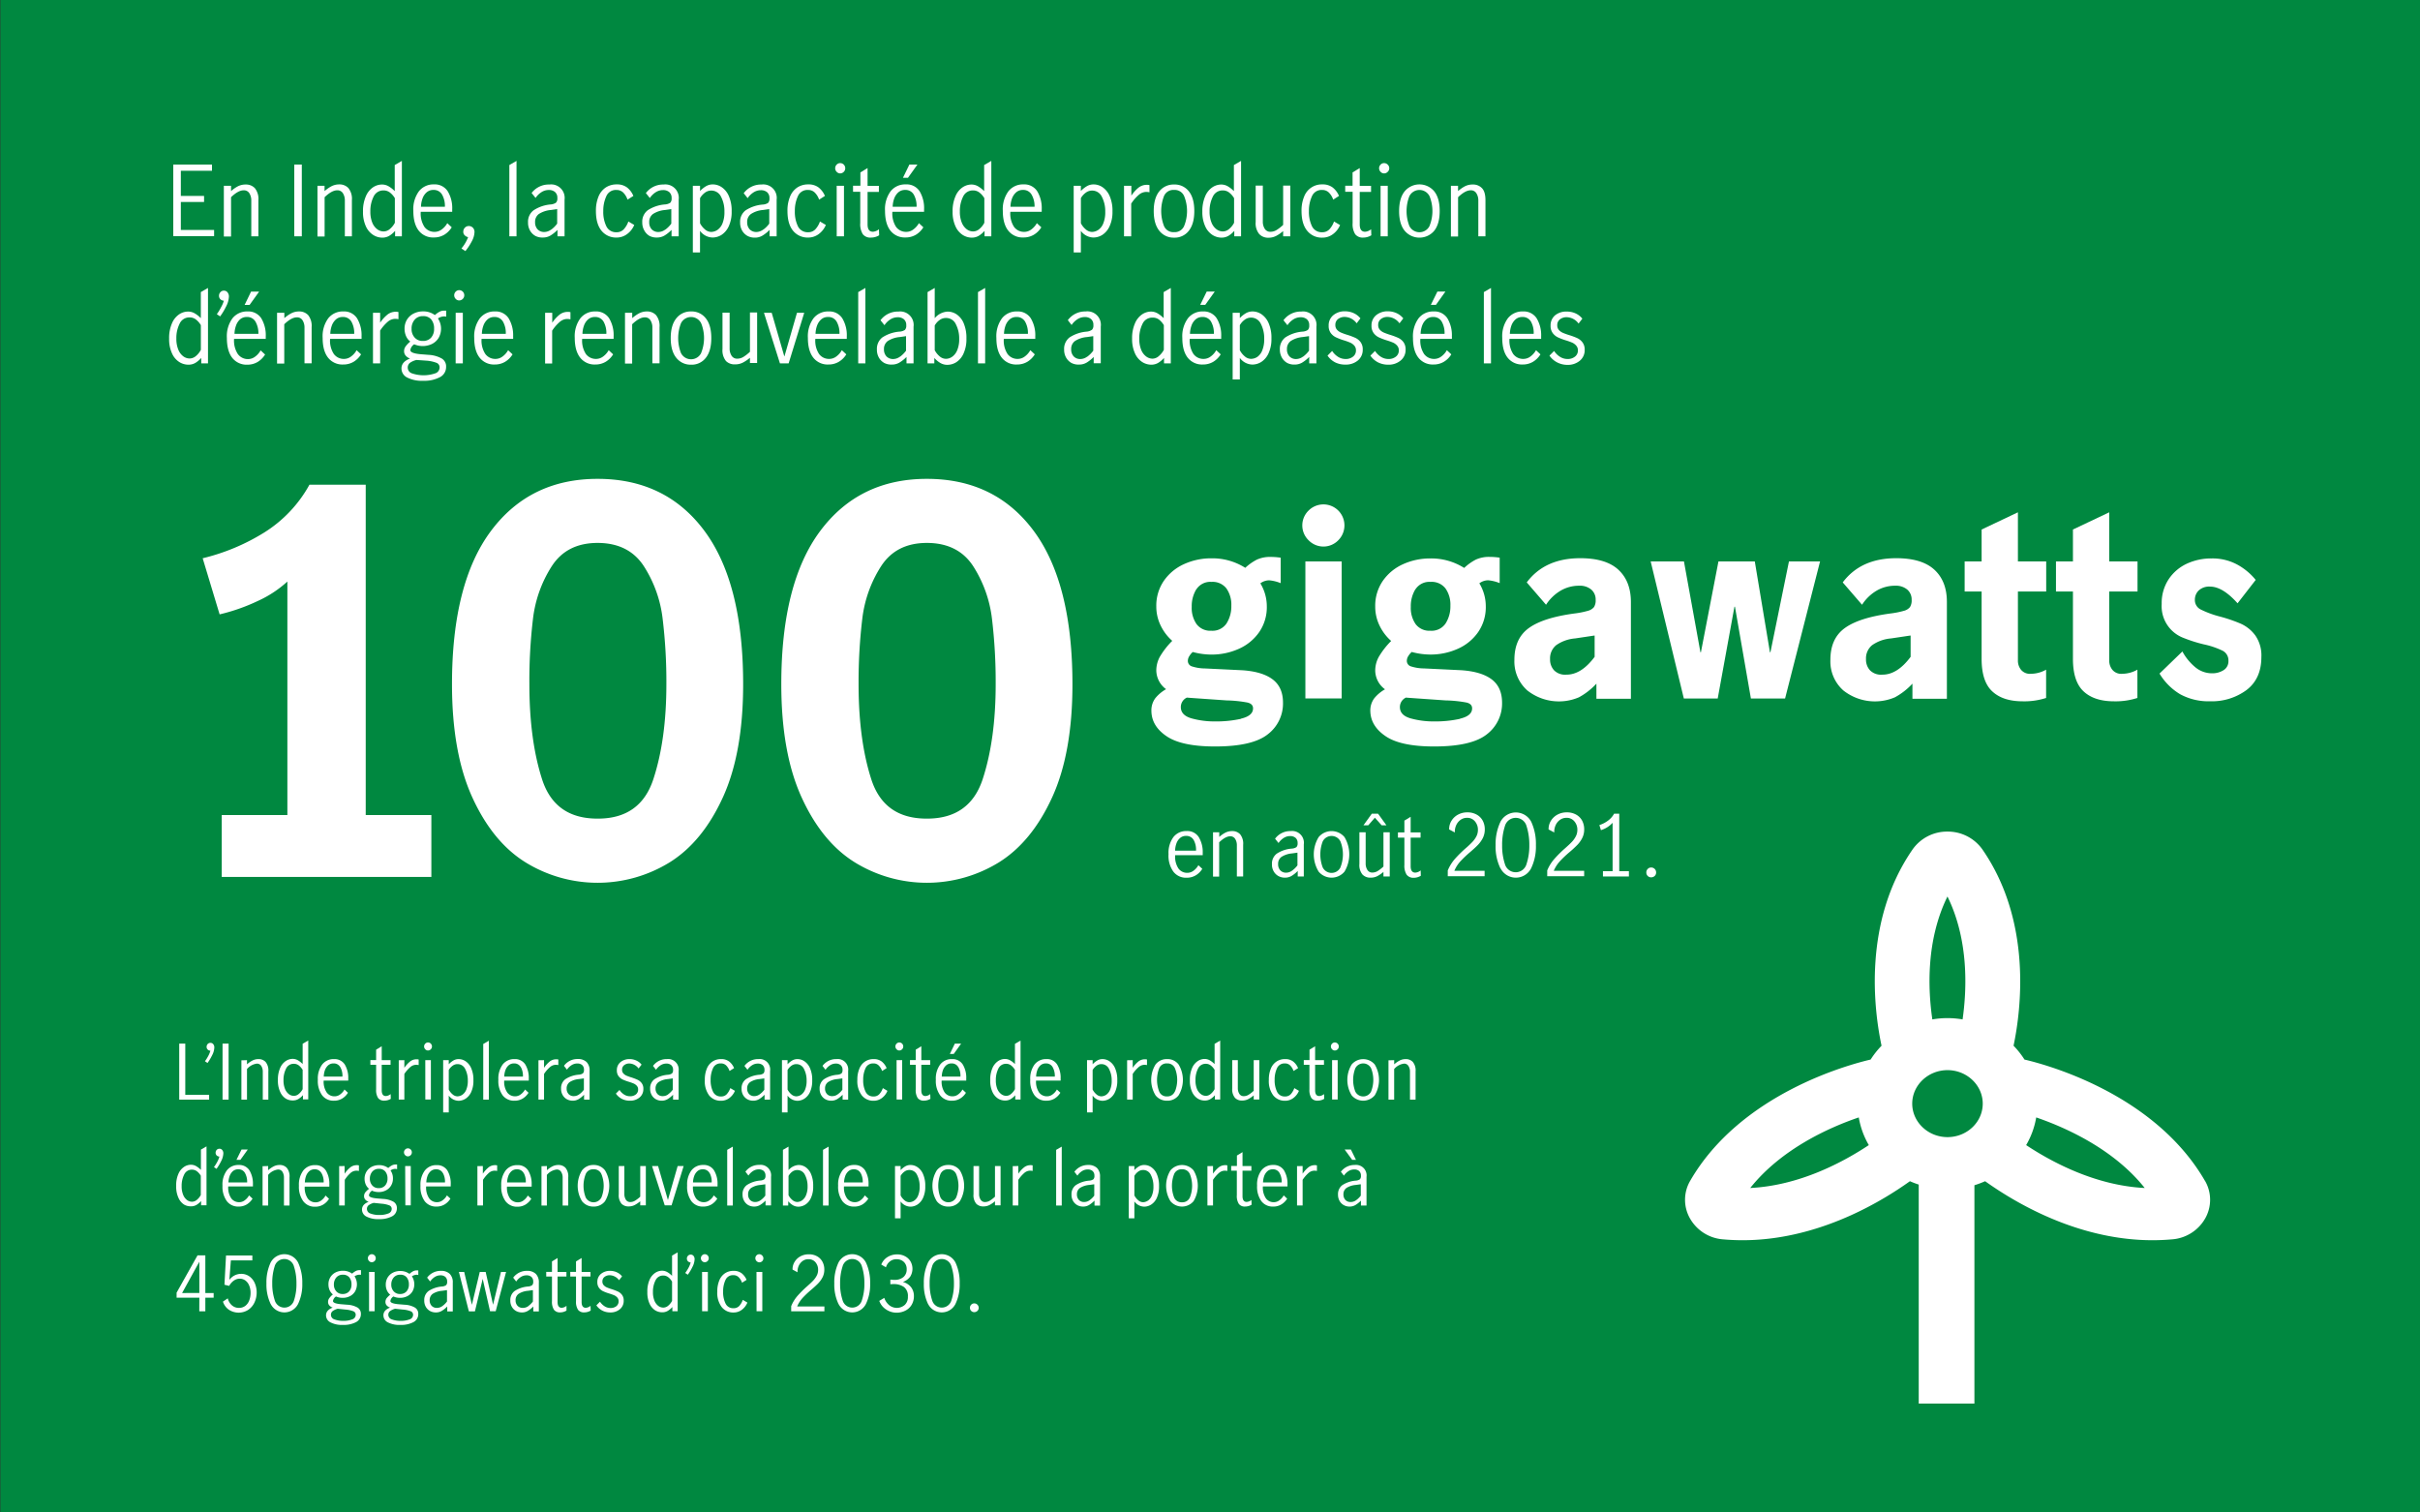 <svg id="Layer_1" data-name="Layer 1" xmlns="http://www.w3.org/2000/svg" xmlns:xlink="http://www.w3.org/1999/xlink" viewBox="0 0 800 500"><rect x="0" y="0" width="800" height="500" fill="#333333" stroke="none"/><defs><style>.cls-1{fill:none;}.cls-2{clip-path:url(#clip-path);}.cls-3{fill:#008840;}.cls-4{fill:#fff;}</style><clipPath id="clip-path"><rect class="cls-1" x="0.12" width="799.88" height="500"/></clipPath></defs><g class="cls-2"><polygon class="cls-3" points="0 0 0 500 800 500 800 0 0 0 0 0"/></g><path class="cls-4" d="M57.28,54.4h12.8v2.05H59.78v8.32h7.68v2H59.78v9.25h11v2.05H57.28Z"/><path class="cls-4" d="M76.38,61.41v1.76a11.74,11.74,0,0,1,2.29-1.6A5.58,5.58,0,0,1,81.25,61a4,4,0,0,1,3,1.2,5.65,5.65,0,0,1,1.17,4V78.12H83.07V66.24a4.43,4.43,0,0,0-.62-2.33,2.09,2.09,0,0,0-1.91-1q-1.79,0-4.16,2.28v13H74V61.41Z"/><path class="cls-4" d="M97.28,54.4h2.49V78.12H97.28Z"/><path class="cls-4" d="M107.29,61.41v1.76a11.74,11.74,0,0,1,2.29-1.6,5.58,5.58,0,0,1,2.58-.61,4,4,0,0,1,3,1.2,5.65,5.65,0,0,1,1.17,4V78.12H114V66.24a4.43,4.43,0,0,0-.62-2.33,2.09,2.09,0,0,0-1.91-1q-1.78,0-4.16,2.28v13h-2.36V61.41Z"/><path class="cls-4" d="M123.45,77.72A6.53,6.53,0,0,1,121,74.93a11.22,11.22,0,0,1-1-5,12.05,12.05,0,0,1,.93-5,6.71,6.71,0,0,1,2.37-3A5.36,5.36,0,0,1,126.3,61a4.3,4.3,0,0,1,2.19.6,9.6,9.6,0,0,1,2,1.58V54.56l2.36-1.37V78.12h-2.24v-1.8a8.21,8.21,0,0,1-2,1.68,4.54,4.54,0,0,1-2.31.56A5.67,5.67,0,0,1,123.45,77.72Zm5.49-2.07a6.68,6.68,0,0,0,1.59-2V65.51a6.7,6.7,0,0,0-1.6-1.84,3.38,3.38,0,0,0-2.12-.72A3.52,3.52,0,0,0,123.5,65a10.61,10.61,0,0,0-1.07,4.91,9.58,9.58,0,0,0,.62,3.64,5.09,5.09,0,0,0,1.64,2.22,3.55,3.55,0,0,0,2.12.74A3.21,3.21,0,0,0,128.94,75.65Z"/><path class="cls-4" d="M138.46,76.29q-1.82-2.27-1.82-6.59a10,10,0,0,1,1.84-6.46,6.08,6.08,0,0,1,5-2.28A5.06,5.06,0,0,1,148,63.22a10.73,10.73,0,0,1,1.49,6c0,.34,0,.61,0,.8h-10.4a8.1,8.1,0,0,0,1.23,5,4.07,4.07,0,0,0,3.38,1.63,3.86,3.86,0,0,0,2.35-.82,6.43,6.43,0,0,0,1.81-2.06l1.47,1.37a7.36,7.36,0,0,1-2.43,2.44,6.59,6.59,0,0,1-3.49.92A6,6,0,0,1,138.46,76.29Zm7.71-11.9a3.11,3.11,0,0,0-2.91-1.6,3.3,3.3,0,0,0-2.24.81,4.84,4.84,0,0,0-1.37,2.1,8.51,8.51,0,0,0-.48,2.66h7.9A7.58,7.58,0,0,0,146.17,64.39Z"/><path class="cls-4" d="M154.75,78.4a2.28,2.28,0,0,1-1.14-.62,1.58,1.58,0,0,1-.46-1.17,1.86,1.86,0,0,1,.53-1.34,1.74,1.74,0,0,1,1.29-.55,1.83,1.83,0,0,1,1.35.56,2,2,0,0,1,.54,1.43,6.88,6.88,0,0,1-.86,3A19.07,19.07,0,0,1,153.85,83l-1.31-.86A13.16,13.16,0,0,0,154.75,78.4Z"/><path class="cls-4" d="M168.38,54.56l2.37-1.37V78.12h-2.37Z"/><path class="cls-4" d="M177,78a4.72,4.72,0,0,1-1.77-1.75,5.2,5.2,0,0,1-.67-2.7,4.72,4.72,0,0,1,1.79-4A12.08,12.08,0,0,1,182,67.59,3.57,3.57,0,0,0,183.8,67a2,2,0,0,0,.45-1.52,2.48,2.48,0,0,0-.77-2,3.07,3.07,0,0,0-2.08-.67,4.4,4.4,0,0,0-2.44.74,6.49,6.49,0,0,0-1.91,1.89l-1.31-1.64A7.1,7.1,0,0,1,181.63,61a4.45,4.45,0,0,1,5,5V78.12h-2.34V76a11.41,11.41,0,0,1-2.35,1.88,4.82,4.82,0,0,1-2.48.64A5,5,0,0,1,177,78Zm5.19-2.07a9.31,9.31,0,0,0,2-2v-4.8h-.07l-2,.29a8.68,8.68,0,0,0-4,1.33,3.2,3.2,0,0,0-1.23,2.7,3.31,3.31,0,0,0,.82,2.36,2.93,2.93,0,0,0,2.25.88A3.86,3.86,0,0,0,182.19,75.89Z"/><path class="cls-4" d="M198.88,76.32Q197,74.06,197,69.76a12.15,12.15,0,0,1,.86-4.8,6.57,6.57,0,0,1,2.42-3,6.46,6.46,0,0,1,3.6-1,5.42,5.42,0,0,1,3.39,1,6.84,6.84,0,0,1,2.11,2.81L207.45,66a6.14,6.14,0,0,0-1.37-2.29,3.1,3.1,0,0,0-2.31-.91,3.4,3.4,0,0,0-3.34,2.08,11.41,11.41,0,0,0-1,4.89,10.82,10.82,0,0,0,1,5,3.52,3.52,0,0,0,3.39,2,3.13,3.13,0,0,0,2.41-1,7.31,7.31,0,0,0,1.49-2.55l1.95,1.15a7.07,7.07,0,0,1-2.35,3,5.71,5.71,0,0,1-3.5,1.16A6.16,6.16,0,0,1,198.88,76.32Z"/><path class="cls-4" d="M214.73,78A4.65,4.65,0,0,1,213,76.21a5.2,5.2,0,0,1-.68-2.7,4.73,4.73,0,0,1,1.8-4,12.08,12.08,0,0,1,5.63-1.92,3.64,3.64,0,0,0,1.82-.56,2,2,0,0,0,.45-1.52,2.51,2.51,0,0,0-.77-2,3.07,3.07,0,0,0-2.08-.67,4.45,4.45,0,0,0-2.45.74,6.58,6.58,0,0,0-1.9,1.89l-1.31-1.64A7.09,7.09,0,0,1,219.36,61a4.45,4.45,0,0,1,5,5V78.12H222V76a11.68,11.68,0,0,1-2.35,1.88,4.85,4.85,0,0,1-2.48.64A5,5,0,0,1,214.73,78Zm5.19-2.07a9.31,9.31,0,0,0,2-2v-4.8h-.07l-2,.29a8.63,8.63,0,0,0-4,1.33,3.2,3.2,0,0,0-1.23,2.7,3.31,3.31,0,0,0,.82,2.36,2.93,2.93,0,0,0,2.25.88A3.86,3.86,0,0,0,219.92,75.89Z"/><path class="cls-4" d="M231.42,61.41v1.73a9.27,9.27,0,0,1,2-1.6,4.42,4.42,0,0,1,2.24-.58,5.28,5.28,0,0,1,2.93.93,6.73,6.73,0,0,1,2.35,2.93,12,12,0,0,1,.93,5.07,11.23,11.23,0,0,1-1,5,6.71,6.71,0,0,1-2.4,2.79,5.66,5.66,0,0,1-2.9.84,5.32,5.32,0,0,1-4.16-2.2v7.13h-2.37V61.41ZM237.18,76a4.75,4.75,0,0,0,1.65-2.13,9.88,9.88,0,0,0,.65-3.89,10.27,10.27,0,0,0-1.1-4.9A3.54,3.54,0,0,0,235.1,63a3.44,3.44,0,0,0-2.08.71,5.89,5.89,0,0,0-1.6,1.79V73.8a6.37,6.37,0,0,0,1.58,2,3.2,3.2,0,0,0,2.1.87A3.82,3.82,0,0,0,237.18,76Z"/><path class="cls-4" d="M247.12,78a4.67,4.67,0,0,1-1.78-1.75,5.2,5.2,0,0,1-.67-2.7,4.72,4.72,0,0,1,1.79-4,12.08,12.08,0,0,1,5.63-1.92,3.65,3.65,0,0,0,1.83-.56,2.06,2.06,0,0,0,.44-1.52,2.51,2.51,0,0,0-.76-2,3.11,3.11,0,0,0-2.08-.67,4.43,4.43,0,0,0-2.45.74,6.61,6.61,0,0,0-1.91,1.89l-1.31-1.64A7.12,7.12,0,0,1,251.74,61a4.45,4.45,0,0,1,5,5V78.12h-2.34V76A11.41,11.41,0,0,1,252,77.92a4.8,4.8,0,0,1-2.48.64A5,5,0,0,1,247.12,78Zm5.18-2.07a9.09,9.09,0,0,0,2-2v-4.8h-.06l-2.05.29a8.58,8.58,0,0,0-3.95,1.33,3.18,3.18,0,0,0-1.24,2.7,3.35,3.35,0,0,0,.82,2.36,3,3,0,0,0,2.26.88A3.86,3.86,0,0,0,252.3,75.89Z"/><path class="cls-4" d="M262.2,76.32c-1.26-1.51-1.88-3.7-1.88-6.56a12,12,0,0,1,.86-4.8,6.57,6.57,0,0,1,2.42-3,6.46,6.46,0,0,1,3.6-1,5.44,5.44,0,0,1,3.39,1,6.93,6.93,0,0,1,2.11,2.81L270.78,66a6,6,0,0,0-1.38-2.29,3.06,3.06,0,0,0-2.3-.91,3.4,3.4,0,0,0-3.34,2.08,11.26,11.26,0,0,0-1,4.89,11,11,0,0,0,1,5,3.55,3.55,0,0,0,3.4,2,3.14,3.14,0,0,0,2.41-1,7.31,7.31,0,0,0,1.49-2.55l1.95,1.15a7.15,7.15,0,0,1-2.35,3,5.73,5.73,0,0,1-3.5,1.16A6.18,6.18,0,0,1,262.2,76.32Z"/><path class="cls-4" d="M276.59,56.8a1.67,1.67,0,0,1,0-2.38,1.6,1.6,0,0,1,1.17-.5,1.66,1.66,0,0,1,1.18.5,1.71,1.71,0,0,1-1.18,2.9A1.55,1.55,0,0,1,276.59,56.8Zm0,4.61H279V78.12H276.6Z"/><path class="cls-4" d="M285.23,77.43a6.25,6.25,0,0,1-.85-3.7V63.4H282v-2h2.43V57l2.37-1.44v5.89h3.74v2h-3.74V74.18c0,1.62.58,2.43,1.76,2.43a3.41,3.41,0,0,0,2-.83l.07,2a5.13,5.13,0,0,1-2.66.76A3.15,3.15,0,0,1,285.23,77.43Z"/><path class="cls-4" d="M294.39,76.29q-1.81-2.27-1.82-6.59a10,10,0,0,1,1.84-6.46,6.1,6.1,0,0,1,5-2.28A5.07,5.07,0,0,1,304,63.22a10.81,10.81,0,0,1,1.48,6c0,.34,0,.61,0,.8H295a8.1,8.1,0,0,0,1.23,5,4.09,4.09,0,0,0,3.38,1.63,3.84,3.84,0,0,0,2.35-.82,6.43,6.43,0,0,0,1.81-2.06l1.47,1.37a7.36,7.36,0,0,1-2.43,2.44,6.59,6.59,0,0,1-3.49.92A6,6,0,0,1,294.39,76.29Zm7.72-11.9a3.13,3.13,0,0,0-2.92-1.6,3.3,3.3,0,0,0-2.24.81,5,5,0,0,0-1.37,2.1,8.51,8.51,0,0,0-.48,2.66H303A7.68,7.68,0,0,0,302.11,64.39Zm-1.48-10h2.66l-3.14,4.39h-1.66Z"/><path class="cls-4" d="M318.33,77.72a6.54,6.54,0,0,1-2.42-2.79,11.23,11.23,0,0,1-1-5,12.05,12.05,0,0,1,.93-5,6.63,6.63,0,0,1,2.36-3,5.37,5.37,0,0,1,2.95-.93,4.3,4.3,0,0,1,2.19.6,9.56,9.56,0,0,1,2,1.58V54.56l2.37-1.37V78.12h-2.24v-1.8a8.24,8.24,0,0,1-2,1.68,4.53,4.53,0,0,1-2.3.56A5.67,5.67,0,0,1,318.33,77.72Zm5.49-2.07a6.49,6.49,0,0,0,1.58-2V65.51a6.54,6.54,0,0,0-1.6-1.84,3.35,3.35,0,0,0-2.11-.72A3.51,3.51,0,0,0,318.38,65a10.49,10.49,0,0,0-1.07,4.91,9.39,9.39,0,0,0,.62,3.64,5.15,5.15,0,0,0,1.63,2.22,3.55,3.55,0,0,0,2.13.74A3.21,3.21,0,0,0,323.82,75.65Z"/><path class="cls-4" d="M333.34,76.29q-1.83-2.27-1.83-6.59a10.06,10.06,0,0,1,1.84-6.46,6.1,6.1,0,0,1,5-2.28,5.06,5.06,0,0,1,4.53,2.26,10.81,10.81,0,0,1,1.49,6c0,.34,0,.61,0,.8H334a8,8,0,0,0,1.23,5,4.07,4.07,0,0,0,3.37,1.63,3.87,3.87,0,0,0,2.36-.82,6.52,6.52,0,0,0,1.8-2.06l1.48,1.37a7.3,7.3,0,0,1-2.44,2.44,6.55,6.55,0,0,1-3.48.92A6,6,0,0,1,333.34,76.29Zm7.71-11.9a3.12,3.12,0,0,0-2.91-1.6,3.28,3.28,0,0,0-2.24.81,5,5,0,0,0-1.38,2.1,8.51,8.51,0,0,0-.48,2.66H342A7.58,7.58,0,0,0,341.05,64.39Z"/><path class="cls-4" d="M357.31,61.41v1.73a9.27,9.27,0,0,1,2-1.6,4.42,4.42,0,0,1,2.24-.58,5.31,5.31,0,0,1,2.93.93,6.8,6.8,0,0,1,2.35,2.93,12,12,0,0,1,.93,5.07,11.22,11.22,0,0,1-1,5,6.58,6.58,0,0,1-2.4,2.79,5.63,5.63,0,0,1-2.89.84,5.3,5.3,0,0,1-4.16-2.2v7.13h-2.37V61.41ZM363.07,76a4.66,4.66,0,0,0,1.64-2.13,9.69,9.69,0,0,0,.66-3.89,10.27,10.27,0,0,0-1.11-4.9A3.52,3.52,0,0,0,361,63a3.44,3.44,0,0,0-2.08.71,5.64,5.64,0,0,0-1.6,1.79V73.8a6.37,6.37,0,0,0,1.58,2,3.18,3.18,0,0,0,2.1.87A3.87,3.87,0,0,0,363.07,76Z"/><path class="cls-4" d="M374,61.41v3.27A11.8,11.8,0,0,1,376.41,62a4.43,4.43,0,0,1,2.75-.9,3.31,3.31,0,0,1,.83.1v2.36a5.9,5.9,0,0,0-1.05-.12,3.85,3.85,0,0,0-2.37.88,13.34,13.34,0,0,0-2.62,3V78.12h-2.37V61.41Z"/><path class="cls-4" d="M383.24,76.29Q381.4,74,381.4,69.76c0-2.83.61-5,1.84-6.52A6,6,0,0,1,388.12,61,5.89,5.89,0,0,1,393,63.24c1.21,1.51,1.81,3.69,1.81,6.52s-.6,5-1.81,6.53a5.88,5.88,0,0,1-4.88,2.27A6,6,0,0,1,383.24,76.29Zm8.23-1.63a13.22,13.22,0,0,0,0-9.79,3.38,3.38,0,0,0-3.35-2.08,3.34,3.34,0,0,0-3.34,2.06,13.73,13.73,0,0,0,0,9.83,3.34,3.34,0,0,0,3.34,2.06A3.38,3.38,0,0,0,391.47,74.66Z"/><path class="cls-4" d="M400.89,77.72a6.54,6.54,0,0,1-2.42-2.79,11.23,11.23,0,0,1-1-5,12.22,12.22,0,0,1,.92-5,6.71,6.71,0,0,1,2.37-3,5.37,5.37,0,0,1,2.95-.93,4.33,4.33,0,0,1,2.19.6,9.56,9.56,0,0,1,2,1.58V54.56l2.37-1.37V78.12h-2.24v-1.8a8.24,8.24,0,0,1-2,1.68,4.53,4.53,0,0,1-2.3.56A5.67,5.67,0,0,1,400.89,77.72Zm5.49-2.07a6.49,6.49,0,0,0,1.58-2V65.51a6.54,6.54,0,0,0-1.6-1.84,3.35,3.35,0,0,0-2.11-.72A3.51,3.51,0,0,0,400.94,65a10.49,10.49,0,0,0-1.08,4.91,9.38,9.38,0,0,0,.63,3.64,5.07,5.07,0,0,0,1.63,2.22,3.55,3.55,0,0,0,2.13.74A3.25,3.25,0,0,0,406.38,75.65Z"/><path class="cls-4" d="M416.26,77.36a5.62,5.62,0,0,1-1.16-4v-12h2.36V73.32a4.3,4.3,0,0,0,.63,2.3,2.1,2.1,0,0,0,1.93,1,3.85,3.85,0,0,0,2.1-.65,14,14,0,0,0,2.06-1.62v-13h2.37V78.12h-2.37V76.39A12.15,12.15,0,0,1,421.85,78a5.45,5.45,0,0,1-2.56.59A4,4,0,0,1,416.26,77.36Z"/><path class="cls-4" d="M432.15,76.32q-1.89-2.26-1.89-6.56a12,12,0,0,1,.87-4.8,6.22,6.22,0,0,1,6-4,5.45,5.45,0,0,1,3.4,1,6.93,6.93,0,0,1,2.11,2.81L440.73,66a6,6,0,0,0-1.38-2.29,3.06,3.06,0,0,0-2.3-.91,3.42,3.42,0,0,0-3.35,2.08,11.41,11.41,0,0,0-1,4.89,11,11,0,0,0,1,5,3.54,3.54,0,0,0,3.39,2,3.15,3.15,0,0,0,2.42-1,7.47,7.47,0,0,0,1.49-2.55L443,74.4a7.15,7.15,0,0,1-2.35,3,5.74,5.74,0,0,1-3.51,1.16A6.17,6.17,0,0,1,432.15,76.32Z"/><path class="cls-4" d="M448,77.43a6.25,6.25,0,0,1-.85-3.7V63.4H444.7v-2h2.43V57l2.37-1.44v5.89h3.74v2H449.5V74.18c0,1.62.58,2.43,1.76,2.43a3.43,3.43,0,0,0,2-.83l.07,2a5.13,5.13,0,0,1-2.66.76A3.15,3.15,0,0,1,448,77.43Z"/><path class="cls-4" d="M456.39,56.8a1.69,1.69,0,0,1,0-2.38,1.6,1.6,0,0,1,1.17-.5,1.64,1.64,0,0,1,1.18.5,1.62,1.62,0,0,1,0,2.38,1.59,1.59,0,0,1-1.18.52A1.55,1.55,0,0,1,456.39,56.8Zm0,4.61h2.37V78.12h-2.37Z"/><path class="cls-4" d="M464.36,76.29q-1.85-2.27-1.84-6.53c0-2.83.61-5,1.84-6.52a6.36,6.36,0,0,1,9.76,0c1.21,1.51,1.81,3.69,1.81,6.52s-.6,5-1.81,6.53a6.38,6.38,0,0,1-9.76,0Zm8.22-1.63a13.09,13.09,0,0,0,0-9.79,3.73,3.73,0,0,0-6.68,0,13.59,13.59,0,0,0,0,9.83,3.73,3.73,0,0,0,6.68,0Z"/><path class="cls-4" d="M482,61.41v1.76a11.74,11.74,0,0,1,2.29-1.6A5.54,5.54,0,0,1,486.9,61a4,4,0,0,1,3,1.2c.78.8,1.16,2.14,1.16,4V78.12h-2.36V66.24a4.35,4.35,0,0,0-.63-2.33,2.08,2.08,0,0,0-1.9-1c-1.2,0-2.58.76-4.16,2.28v13h-2.37V61.41Z"/><path class="cls-4" d="M59.33,119.72a6.54,6.54,0,0,1-2.42-2.79,11.23,11.23,0,0,1-1-5,12.06,12.06,0,0,1,.92-5,6.71,6.71,0,0,1,2.37-3,5.37,5.37,0,0,1,3-.93,4.35,4.35,0,0,1,2.19.6,9.56,9.56,0,0,1,2,1.58V96.56l2.37-1.37v24.93H66.53v-1.8a8.43,8.43,0,0,1-2,1.68,4.53,4.53,0,0,1-2.3.56A5.67,5.67,0,0,1,59.33,119.72Zm5.49-2.07a6.49,6.49,0,0,0,1.58-2v-8.16a6.54,6.54,0,0,0-1.6-1.84,3.35,3.35,0,0,0-2.11-.72A3.5,3.5,0,0,0,59.38,107a10.49,10.49,0,0,0-1.08,4.91,9.38,9.38,0,0,0,.63,3.64,5.07,5.07,0,0,0,1.63,2.22,3.55,3.55,0,0,0,2.13.74A3.25,3.25,0,0,0,64.82,117.65Z"/><path class="cls-4" d="M73.07,101.59A9.63,9.63,0,0,0,74,99.41a1.76,1.76,0,0,1-1.17-.51,1.58,1.58,0,0,1-.43-1.12,1.69,1.69,0,0,1,.47-1.2,1.51,1.51,0,0,1,1.16-.5,1.49,1.49,0,0,1,1.17.55,2.13,2.13,0,0,1,.47,1.44,7.62,7.62,0,0,1-.9,3.2,21.69,21.69,0,0,1-2,3.33l-1.09-.74A17.22,17.22,0,0,0,73.07,101.59Z"/><path class="cls-4" d="M76.77,118.29Q75,116,75,111.7a10,10,0,0,1,1.84-6.46,6.1,6.1,0,0,1,5-2.28,5.08,5.08,0,0,1,4.53,2.26,10.81,10.81,0,0,1,1.48,6c0,.34,0,.61,0,.8H77.38a8.1,8.1,0,0,0,1.23,5A4.09,4.09,0,0,0,82,118.71a3.84,3.84,0,0,0,2.35-.82,6.43,6.43,0,0,0,1.81-2.06l1.47,1.37a7.36,7.36,0,0,1-2.43,2.44,6.59,6.59,0,0,1-3.49.92A6,6,0,0,1,76.77,118.29Zm7.72-11.9a3.13,3.13,0,0,0-2.92-1.6,3.3,3.3,0,0,0-2.24.81A4.93,4.93,0,0,0,78,107.7a8.51,8.51,0,0,0-.48,2.66h7.9A7.68,7.68,0,0,0,84.49,106.39ZM83,96.4h2.66l-3.14,4.39H80.87Z"/><path class="cls-4" d="M94,103.41v1.76a11.45,11.45,0,0,1,2.29-1.6,5.51,5.51,0,0,1,2.57-.61,4,4,0,0,1,3,1.2,5.7,5.7,0,0,1,1.16,4v11.94h-2.36V108.24a4.35,4.35,0,0,0-.63-2.33,2.08,2.08,0,0,0-1.9-1c-1.2,0-2.58.76-4.16,2.28v13H91.59V103.41Z"/><path class="cls-4" d="M108.49,118.29q-1.83-2.27-1.83-6.59a10,10,0,0,1,1.84-6.46,6.1,6.1,0,0,1,5-2.28,5.06,5.06,0,0,1,4.53,2.26,10.81,10.81,0,0,1,1.49,6,7.64,7.64,0,0,1,0,.8h-10.4a8,8,0,0,0,1.24,5,4.06,4.06,0,0,0,3.37,1.63,3.84,3.84,0,0,0,2.35-.82,6.43,6.43,0,0,0,1.81-2.06l1.47,1.37a7.36,7.36,0,0,1-2.43,2.44,6.56,6.56,0,0,1-3.49.92A6,6,0,0,1,108.49,118.29Zm7.71-11.9a3.12,3.12,0,0,0-2.91-1.6,3.26,3.26,0,0,0-2.24.81,5,5,0,0,0-1.38,2.1,8.51,8.51,0,0,0-.48,2.66h7.9A7.58,7.58,0,0,0,116.2,106.39Z"/><path class="cls-4" d="M125.67,103.41v3.27a11.8,11.8,0,0,1,2.46-2.72,4.44,4.44,0,0,1,2.76-.9,3.42,3.42,0,0,1,.83.1v2.36a6,6,0,0,0-1.06-.12,3.85,3.85,0,0,0-2.37.88,13.59,13.59,0,0,0-2.62,3v10.85H123.3V103.41Z"/><path class="cls-4" d="M146.72,104.6a3.82,3.82,0,0,0-1.95.67,6.13,6.13,0,0,1,.23,6.43,5.44,5.44,0,0,1-2.18,2,7.11,7.11,0,0,1-5.89.12,2.76,2.76,0,0,0-1.28,1.92c0,.69,1.09,1.13,3.27,1.35l2.81.22A9.87,9.87,0,0,1,146,118.5a3,3,0,0,1,1.47,2.77,3.74,3.74,0,0,1-2.05,3.42,11,11,0,0,1-5.5,1.19,10.7,10.7,0,0,1-5.34-1.09,3.33,3.33,0,0,1-1.86-3q0-2.18,2.82-3.26a3.39,3.39,0,0,1-1.46-1,2.19,2.19,0,0,1-.5-1.41,2.67,2.67,0,0,1,.44-1.5,8.42,8.42,0,0,1,1.61-1.7,4.66,4.66,0,0,1-1.41-1.84,6,6,0,0,1-.48-2.42,5.65,5.65,0,0,1,.8-3,5.52,5.52,0,0,1,2.19-2,6.71,6.71,0,0,1,3.13-.72,6.36,6.36,0,0,1,3.9,1.22,7.58,7.58,0,0,1,1.54-1.1,3.18,3.18,0,0,1,1.53-.37l.67,0v2A2.53,2.53,0,0,0,146.72,104.6ZM137.67,119a6.19,6.19,0,0,0-2.22,1,2,2,0,0,0-.66,1.54,2,2,0,0,0,1.45,1.9,11.86,11.86,0,0,0,7.57,0,2.05,2.05,0,0,0,1.51-2,1.55,1.55,0,0,0-1-1.49,11.65,11.65,0,0,0-3.33-.72Zm4.83-7.36a4.3,4.3,0,0,0,1-3,4.59,4.59,0,0,0-.92-3,3.3,3.3,0,0,0-2.72-1.13,3.45,3.45,0,0,0-2.8,1.2,4.39,4.39,0,0,0-1,3,4.12,4.12,0,0,0,1,2.86,3.42,3.42,0,0,0,2.7,1.14A3.51,3.51,0,0,0,142.5,111.64Z"/><path class="cls-4" d="M150.64,98.8a1.69,1.69,0,0,1,0-2.38,1.6,1.6,0,0,1,1.17-.5,1.67,1.67,0,0,1,1.19.5,1.71,1.71,0,0,1-1.19,2.9A1.55,1.55,0,0,1,150.64,98.8Zm0,4.61H153v16.71h-2.37Z"/><path class="cls-4" d="M158.6,118.29q-1.83-2.27-1.83-6.59a10.06,10.06,0,0,1,1.84-6.46,6.1,6.1,0,0,1,5-2.28,5.06,5.06,0,0,1,4.53,2.26,10.81,10.81,0,0,1,1.49,6,5.61,5.61,0,0,1,0,.8H159.2a8,8,0,0,0,1.24,5,4.06,4.06,0,0,0,3.37,1.63,3.84,3.84,0,0,0,2.35-.82,6.43,6.43,0,0,0,1.81-2.06l1.47,1.37a7.27,7.27,0,0,1-2.43,2.44,6.56,6.56,0,0,1-3.49.92A6,6,0,0,1,158.6,118.29Zm7.71-11.9a3.12,3.12,0,0,0-2.91-1.6,3.26,3.26,0,0,0-2.24.81,5,5,0,0,0-1.38,2.1,8.51,8.51,0,0,0-.48,2.66h7.9A7.58,7.58,0,0,0,166.31,106.39Z"/><path class="cls-4" d="M182.56,103.41v3.27A12,12,0,0,1,185,104a4.41,4.41,0,0,1,2.75-.9,3.37,3.37,0,0,1,.83.1v2.36a6,6,0,0,0-1.05-.12,3.83,3.83,0,0,0-2.37.88,13.33,13.33,0,0,0-2.63,3v10.85H180.2V103.41Z"/><path class="cls-4" d="M191.84,118.29Q190,116,190,111.7a10,10,0,0,1,1.84-6.46,6.1,6.1,0,0,1,5-2.28,5.08,5.08,0,0,1,4.53,2.26,10.81,10.81,0,0,1,1.48,6c0,.34,0,.61,0,.8h-10.4a8.1,8.1,0,0,0,1.23,5,4.09,4.09,0,0,0,3.38,1.63,3.84,3.84,0,0,0,2.35-.82,6.43,6.43,0,0,0,1.81-2.06l1.47,1.37a7.36,7.36,0,0,1-2.43,2.44,6.59,6.59,0,0,1-3.49.92A6,6,0,0,1,191.84,118.29Zm7.72-11.9a3.13,3.13,0,0,0-2.92-1.6,3.3,3.3,0,0,0-2.24.81,4.93,4.93,0,0,0-1.37,2.1,8.51,8.51,0,0,0-.48,2.66h7.9A7.68,7.68,0,0,0,199.56,106.39Z"/><path class="cls-4" d="M209,103.41v1.76a11.69,11.69,0,0,1,2.28-1.6,5.58,5.58,0,0,1,2.58-.61,4,4,0,0,1,3,1.2,5.65,5.65,0,0,1,1.17,4v11.94h-2.37V108.24a4.34,4.34,0,0,0-.62-2.33,2.09,2.09,0,0,0-1.9-1c-1.2,0-2.58.76-4.16,2.28v13h-2.37V103.41Z"/><path class="cls-4" d="M223.57,118.29q-1.84-2.27-1.84-6.53c0-2.83.61-5,1.84-6.52a6,6,0,0,1,4.88-2.28,5.89,5.89,0,0,1,4.88,2.28c1.21,1.51,1.81,3.69,1.81,6.52s-.6,5-1.81,6.53a5.88,5.88,0,0,1-4.88,2.27A6,6,0,0,1,223.57,118.29Zm8.22-1.63a13.09,13.09,0,0,0,0-9.79,3.73,3.73,0,0,0-6.68,0,13.59,13.59,0,0,0,0,9.83,3.73,3.73,0,0,0,6.68,0Z"/><path class="cls-4" d="M240,119.36a5.62,5.62,0,0,1-1.16-4v-12h2.36v11.91a4.3,4.3,0,0,0,.63,2.3,2.1,2.1,0,0,0,1.93,1,3.85,3.85,0,0,0,2.1-.65,14,14,0,0,0,2.06-1.62v-13h2.37v16.71h-2.37v-1.73a12.46,12.46,0,0,1-2.33,1.58,5.45,5.45,0,0,1-2.56.59A4,4,0,0,1,240,119.36Z"/><path class="cls-4" d="M252.55,103.41h2.56l4.16,14.37h.06l4.13-14.37h2.4l-5.15,16.71h-2.88Z"/><path class="cls-4" d="M268.9,118.29q-1.83-2.27-1.83-6.59a10.06,10.06,0,0,1,1.84-6.46,6.1,6.1,0,0,1,5-2.28,5.06,5.06,0,0,1,4.53,2.26,10.81,10.81,0,0,1,1.49,6c0,.34,0,.61,0,.8h-10.4a8,8,0,0,0,1.23,5,4.07,4.07,0,0,0,3.37,1.63,3.87,3.87,0,0,0,2.36-.82,6.52,6.52,0,0,0,1.8-2.06l1.48,1.37a7.3,7.3,0,0,1-2.44,2.44,6.55,6.55,0,0,1-3.48.92A6,6,0,0,1,268.9,118.29Zm7.71-11.9a3.12,3.12,0,0,0-2.91-1.6,3.28,3.28,0,0,0-2.24.81,5,5,0,0,0-1.38,2.1,8.51,8.51,0,0,0-.48,2.66h7.91A7.58,7.58,0,0,0,276.61,106.39Z"/><path class="cls-4" d="M283.71,96.56l2.37-1.37v24.93h-2.37Z"/><path class="cls-4" d="M292.34,120a4.67,4.67,0,0,1-1.78-1.75,5.2,5.2,0,0,1-.67-2.7,4.75,4.75,0,0,1,1.79-4,12.12,12.12,0,0,1,5.63-1.92,3.65,3.65,0,0,0,1.83-.56,2,2,0,0,0,.45-1.52,2.51,2.51,0,0,0-.77-2,3.09,3.09,0,0,0-2.08-.67,4.43,4.43,0,0,0-2.45.74,6.46,6.46,0,0,0-1.9,1.89l-1.32-1.64A7.12,7.12,0,0,1,297,103a4.45,4.45,0,0,1,5,5v12.13h-2.33V118a11.71,11.71,0,0,1-2.36,1.88,4.8,4.8,0,0,1-2.48.64A5,5,0,0,1,292.34,120Zm5.18-2.07a9.09,9.09,0,0,0,2-2v-4.8h-.06l-2,.29a8.63,8.63,0,0,0-4,1.33,3.21,3.21,0,0,0-1.24,2.7,3.35,3.35,0,0,0,.82,2.36,3,3,0,0,0,2.26.88A3.83,3.83,0,0,0,297.52,117.89Z"/><path class="cls-4" d="M310.87,120a7.83,7.83,0,0,1-2-1.67v1.8h-2.24V96.56L309,95.19v10a6,6,0,0,1,4.25-2.18,5.34,5.34,0,0,1,3,.92,6.59,6.59,0,0,1,2.32,2.91,12.36,12.36,0,0,1,.91,5.07,11.37,11.37,0,0,1-1,5.06,6.55,6.55,0,0,1-2.4,2.8,5.63,5.63,0,0,1-2.89.84A4.61,4.61,0,0,1,310.87,120Zm3.93-2.08a5,5,0,0,0,1.65-2.19,9.37,9.37,0,0,0,.64-3.7,10.21,10.21,0,0,0-1.1-4.83,3.52,3.52,0,0,0-3.28-2.08,3.47,3.47,0,0,0-2.13.7A5.6,5.6,0,0,0,309,107.6v8.16a6.53,6.53,0,0,0,1.58,2,3.21,3.21,0,0,0,2.1.86A3.59,3.59,0,0,0,314.8,117.91Z"/><path class="cls-4" d="M323.3,96.56l2.37-1.37v24.93H323.3Z"/><path class="cls-4" d="M331.2,118.29c-1.22-1.51-1.82-3.71-1.82-6.59a10,10,0,0,1,1.84-6.46,6.07,6.07,0,0,1,5-2.28,5.06,5.06,0,0,1,4.53,2.26,10.81,10.81,0,0,1,1.49,6c0,.34,0,.61,0,.8h-10.4a8.1,8.1,0,0,0,1.23,5,4.07,4.07,0,0,0,3.38,1.63,3.86,3.86,0,0,0,2.35-.82,6.55,6.55,0,0,0,1.81-2.06l1.47,1.37a7.36,7.36,0,0,1-2.43,2.44,6.61,6.61,0,0,1-3.49.92A6,6,0,0,1,331.2,118.29Zm7.71-11.9a3.12,3.12,0,0,0-2.91-1.6,3.3,3.3,0,0,0-2.24.81,5,5,0,0,0-1.38,2.1,9.13,9.13,0,0,0-.48,2.66h7.91A7.58,7.58,0,0,0,338.91,106.39Z"/><path class="cls-4" d="M354.22,120a4.72,4.72,0,0,1-1.77-1.75,5.2,5.2,0,0,1-.67-2.7,4.72,4.72,0,0,1,1.79-4,12.08,12.08,0,0,1,5.63-1.92A3.6,3.6,0,0,0,361,109a2,2,0,0,0,.45-1.52,2.48,2.48,0,0,0-.77-2,3.07,3.07,0,0,0-2.08-.67,4.4,4.4,0,0,0-2.44.74,6.49,6.49,0,0,0-1.91,1.89L353,105.84a7.1,7.1,0,0,1,5.89-2.88,4.45,4.45,0,0,1,5,5v12.13h-2.34V118a11.41,11.41,0,0,1-2.35,1.88,4.82,4.82,0,0,1-2.48.64A5,5,0,0,1,354.22,120Zm5.19-2.07a9.31,9.31,0,0,0,2-2v-4.8h-.07l-2,.29a8.63,8.63,0,0,0-4,1.33,3.2,3.2,0,0,0-1.23,2.7,3.31,3.31,0,0,0,.82,2.36,2.93,2.93,0,0,0,2.25.88A3.86,3.86,0,0,0,359.41,117.89Z"/><path class="cls-4" d="M377.66,119.72a6.53,6.53,0,0,1-2.41-2.79,11.22,11.22,0,0,1-1-5,12.05,12.05,0,0,1,.93-5,6.71,6.71,0,0,1,2.37-3,5.36,5.36,0,0,1,2.94-.93,4.3,4.3,0,0,1,2.19.6,9.6,9.6,0,0,1,2,1.58V96.56l2.36-1.37v24.93h-2.24v-1.8a8.21,8.21,0,0,1-2,1.68,4.54,4.54,0,0,1-2.31.56A5.67,5.67,0,0,1,377.66,119.72Zm5.49-2.07a6.68,6.68,0,0,0,1.59-2v-8.16a6.7,6.7,0,0,0-1.6-1.84A3.38,3.38,0,0,0,381,105a3.52,3.52,0,0,0-3.31,2.06,10.61,10.61,0,0,0-1.07,4.91,9.58,9.58,0,0,0,.62,3.64,5.09,5.09,0,0,0,1.64,2.22,3.55,3.55,0,0,0,2.12.74A3.21,3.21,0,0,0,383.15,117.65Z"/><path class="cls-4" d="M392.67,118.29q-1.82-2.27-1.82-6.59a10,10,0,0,1,1.84-6.46,6.08,6.08,0,0,1,5-2.28,5.06,5.06,0,0,1,4.52,2.26,10.73,10.73,0,0,1,1.49,6c0,.34,0,.61,0,.8h-10.4a8.1,8.1,0,0,0,1.23,5,4.07,4.07,0,0,0,3.38,1.63,3.86,3.86,0,0,0,2.35-.82,6.43,6.43,0,0,0,1.81-2.06l1.47,1.37a7.36,7.36,0,0,1-2.43,2.44,6.61,6.61,0,0,1-3.49.92A6,6,0,0,1,392.67,118.29Zm7.71-11.9a3.12,3.12,0,0,0-2.91-1.6,3.3,3.3,0,0,0-2.24.81,4.84,4.84,0,0,0-1.37,2.1,8.51,8.51,0,0,0-.48,2.66h7.9A7.58,7.58,0,0,0,400.38,106.39Zm-1.47-10h2.66l-3.14,4.39h-1.66Z"/><path class="cls-4" d="M409.86,103.41v1.73a9.27,9.27,0,0,1,2-1.6,4.42,4.42,0,0,1,2.24-.58,5.31,5.31,0,0,1,2.93.93,6.8,6.8,0,0,1,2.35,2.93,12,12,0,0,1,.93,5.07,11.22,11.22,0,0,1-1,5,6.58,6.58,0,0,1-2.4,2.79,5.63,5.63,0,0,1-2.89.84,5.3,5.3,0,0,1-4.16-2.2v7.13h-2.37V103.41ZM415.62,118a4.66,4.66,0,0,0,1.64-2.13,9.69,9.69,0,0,0,.66-3.89,10.39,10.39,0,0,0-1.1-4.9,3.54,3.54,0,0,0-3.28-2.08,3.44,3.44,0,0,0-2.08.71,5.76,5.76,0,0,0-1.6,1.79v8.26a6.37,6.37,0,0,0,1.58,2,3.18,3.18,0,0,0,2.1.87A3.87,3.87,0,0,0,415.62,118Z"/><path class="cls-4" d="M425.55,120a4.65,4.65,0,0,1-1.77-1.75,5.2,5.2,0,0,1-.68-2.7,4.73,4.73,0,0,1,1.8-4,12.08,12.08,0,0,1,5.63-1.92,3.6,3.6,0,0,0,1.82-.56,2,2,0,0,0,.45-1.52,2.51,2.51,0,0,0-.77-2,3.07,3.07,0,0,0-2.08-.67,4.45,4.45,0,0,0-2.45.74,6.58,6.58,0,0,0-1.9,1.89l-1.31-1.64a7.09,7.09,0,0,1,5.89-2.88,4.45,4.45,0,0,1,5,5v12.13H432.8V118a11.68,11.68,0,0,1-2.35,1.88,4.85,4.85,0,0,1-2.48.64A5,5,0,0,1,425.55,120Zm5.19-2.07a9.31,9.31,0,0,0,2-2v-4.8h-.07l-2.05.29a8.63,8.63,0,0,0-3.95,1.33,3.2,3.2,0,0,0-1.23,2.7,3.31,3.31,0,0,0,.82,2.36,2.93,2.93,0,0,0,2.25.88A3.86,3.86,0,0,0,430.74,117.89Z"/><path class="cls-4" d="M441.41,119.81a6.85,6.85,0,0,1-2.56-2.25l1.53-1.54a6.51,6.51,0,0,0,1.92,1.92,4.62,4.62,0,0,0,2.53.74,3.8,3.8,0,0,0,2.42-.76,2.49,2.49,0,0,0,1-2.09,2.28,2.28,0,0,0-.52-1.54,3.91,3.91,0,0,0-1.32-1,21.08,21.08,0,0,0-2.12-.77,20.37,20.37,0,0,1-2.64-1,4.58,4.58,0,0,1-1.72-1.41,3.9,3.9,0,0,1-.7-2.43,4.3,4.3,0,0,1,1.54-3.49,5.84,5.84,0,0,1,3.87-1.28,6.86,6.86,0,0,1,2.86.61,6,6,0,0,1,2.23,1.73l-1.25,1.63a5,5,0,0,0-3.91-2.11,3.53,3.53,0,0,0-2.24.7,2.37,2.37,0,0,0-.89,2,2.19,2.19,0,0,0,.53,1.52,3.82,3.82,0,0,0,1.31.94,20.51,20.51,0,0,0,2.13.77,22.5,22.5,0,0,1,2.67,1,4.63,4.63,0,0,1,1.71,1.41,3.92,3.92,0,0,1,.7,2.43,4.5,4.5,0,0,1-1.61,3.63,6.16,6.16,0,0,1-4.11,1.36A7.34,7.34,0,0,1,441.41,119.81Z"/><path class="cls-4" d="M455.58,119.81a6.93,6.93,0,0,1-2.56-2.25l1.54-1.54a6.28,6.28,0,0,0,1.92,1.92,4.62,4.62,0,0,0,2.53.74,3.77,3.77,0,0,0,2.41-.76,2.5,2.5,0,0,0,1-2.09,2.29,2.29,0,0,0-.53-1.54,3.87,3.87,0,0,0-1.31-1,20.51,20.51,0,0,0-2.13-.77,20.37,20.37,0,0,1-2.64-1,4.63,4.63,0,0,1-1.71-1.41,3.9,3.9,0,0,1-.71-2.43,4.33,4.33,0,0,1,1.54-3.49,5.88,5.88,0,0,1,3.87-1.28,6.9,6.9,0,0,1,2.87.61,6.08,6.08,0,0,1,2.22,1.73l-1.25,1.63a5,5,0,0,0-3.9-2.11,3.51,3.51,0,0,0-2.24.7,2.35,2.35,0,0,0-.9,2,2.23,2.23,0,0,0,.53,1.52,3.82,3.82,0,0,0,1.31.94,22.39,22.39,0,0,0,2.13.77,22.5,22.5,0,0,1,2.67,1,4.58,4.58,0,0,1,1.72,1.41,4,4,0,0,1,.7,2.43A4.48,4.48,0,0,1,463,119.2a6.12,6.12,0,0,1-4.11,1.36A7.4,7.4,0,0,1,455.58,119.81Z"/><path class="cls-4" d="M468.93,118.29q-1.83-2.27-1.83-6.59a10.06,10.06,0,0,1,1.84-6.46,6.1,6.1,0,0,1,5-2.28,5.06,5.06,0,0,1,4.53,2.26,10.81,10.81,0,0,1,1.49,6,5.61,5.61,0,0,1,0,.8H469.54a8,8,0,0,0,1.23,5,4.06,4.06,0,0,0,3.37,1.63,3.84,3.84,0,0,0,2.35-.82,6.43,6.43,0,0,0,1.81-2.06l1.47,1.37a7.18,7.18,0,0,1-2.43,2.44,6.56,6.56,0,0,1-3.49.92A6,6,0,0,1,468.93,118.29Zm7.71-11.9a3.12,3.12,0,0,0-2.91-1.6,3.28,3.28,0,0,0-2.24.81,5,5,0,0,0-1.38,2.1,8.51,8.51,0,0,0-.48,2.66h7.91A7.58,7.58,0,0,0,476.64,106.39Zm-1.47-10h2.65l-3.13,4.39H473Z"/><path class="cls-4" d="M490.53,96.56l2.36-1.37v24.93h-2.36Z"/><path class="cls-4" d="M498.43,118.29c-1.22-1.51-1.82-3.71-1.82-6.59a10,10,0,0,1,1.84-6.46,6.07,6.07,0,0,1,5-2.28,5.06,5.06,0,0,1,4.53,2.26,10.81,10.81,0,0,1,1.49,6c0,.34,0,.61,0,.8H499a8.1,8.1,0,0,0,1.23,5,4.07,4.07,0,0,0,3.38,1.63,3.86,3.86,0,0,0,2.35-.82,6.55,6.55,0,0,0,1.81-2.06l1.47,1.37a7.36,7.36,0,0,1-2.43,2.44,6.61,6.61,0,0,1-3.49.92A6,6,0,0,1,498.43,118.29Zm7.71-11.9a3.12,3.12,0,0,0-2.91-1.6,3.28,3.28,0,0,0-2.24.81,5,5,0,0,0-1.38,2.1,8.81,8.81,0,0,0-.48,2.66H507A7.58,7.58,0,0,0,506.14,106.39Z"/><path class="cls-4" d="M514.78,119.81a6.93,6.93,0,0,1-2.56-2.25l1.54-1.54a6.28,6.28,0,0,0,1.92,1.92,4.62,4.62,0,0,0,2.53.74,3.77,3.77,0,0,0,2.41-.76,2.5,2.5,0,0,0,1-2.09,2.29,2.29,0,0,0-.53-1.54,3.87,3.87,0,0,0-1.31-1,20.51,20.51,0,0,0-2.13-.77,20.37,20.37,0,0,1-2.64-1,4.63,4.63,0,0,1-1.71-1.41,3.9,3.9,0,0,1-.71-2.43,4.33,4.33,0,0,1,1.54-3.49A5.84,5.84,0,0,1,518,103a6.9,6.9,0,0,1,2.87.61,6.08,6.08,0,0,1,2.22,1.73l-1.25,1.63a5,5,0,0,0-3.9-2.11,3.51,3.51,0,0,0-2.24.7,2.35,2.35,0,0,0-.9,2,2.23,2.23,0,0,0,.53,1.52,3.82,3.82,0,0,0,1.31.94,20.51,20.51,0,0,0,2.13.77,22.5,22.5,0,0,1,2.67,1,4.63,4.63,0,0,1,1.71,1.41,3.92,3.92,0,0,1,.71,2.43,4.48,4.48,0,0,1-1.62,3.63,6.16,6.16,0,0,1-4.11,1.36A7.37,7.37,0,0,1,514.78,119.81Z"/><path class="cls-4" d="M95,269.43V192.25a37.15,37.15,0,0,1-9.71,6.39A62.82,62.82,0,0,1,72.6,203.1L67,184.55a69,69,0,0,0,20.3-8.48,43.21,43.21,0,0,0,15-15.84H120.9v109.2h21.7V289.9H73.3V269.43Z"/><path class="cls-4" d="M173.75,285.09q-10.86-6.73-17.59-21.44t-6.74-37.45q0-33.42,12.87-50.66t35.26-17.24q22.57,0,35.35,17.24t12.77,50.66q0,22.76-6.73,37.45t-17.59,21.44a45.39,45.39,0,0,1-47.6,0ZM216,257.53q4.29-13.12,4.29-31.33a173.08,173.08,0,0,0-1.23-21.61,40.85,40.85,0,0,0-6.21-17.41q-5-7.69-15.31-7.7-10.16,0-15.14,7.7a41,41,0,0,0-6.21,17.41A173.08,173.08,0,0,0,175,226.2q0,18.38,4.2,31.42t18.38,13Q211.73,270.65,216,257.53Z"/><path class="cls-4" d="M282.6,285.09q-10.85-6.73-17.58-21.44t-6.74-37.45q0-33.42,12.86-50.66T306.4,158.3q22.58,0,35.35,17.24t12.78,50.66q0,22.76-6.74,37.45T330.2,285.09a45.39,45.39,0,0,1-47.6,0Zm42.27-27.56q4.28-13.12,4.28-31.33a175.13,175.13,0,0,0-1.22-21.61,41.12,41.12,0,0,0-6.21-17.41q-5-7.69-15.32-7.7-10.14,0-15.13,7.7a41,41,0,0,0-6.22,17.41,175.13,175.13,0,0,0-1.22,21.61q0,18.38,4.2,31.42t18.37,13Q320.58,270.65,324.87,257.53Z"/><path class="cls-4" d="M420.69,224.58q3.44,2.59,3.44,7.69a12.78,12.78,0,0,1-5.06,10.5q-5.06,4-17.38,4-11,0-16-3.36t-5.06-8.37a6.72,6.72,0,0,1,1.28-4.21,12.54,12.54,0,0,1,3.57-3,7.78,7.78,0,0,1-3.23-6.2,9.45,9.45,0,0,1,1.14-4.46,26.34,26.34,0,0,1,4.13-5.32,16,16,0,0,1-3.87-5.14,14.25,14.25,0,0,1-1.4-6.25,14.48,14.48,0,0,1,2.5-8.46,16.15,16.15,0,0,1,6.68-5.52,21.55,21.55,0,0,1,9.09-1.91,20.33,20.33,0,0,1,11.14,3.14A17,17,0,0,1,415.5,185a10.42,10.42,0,0,1,4.55-.89,22.42,22.42,0,0,1,3.32.25v8.42a13.11,13.11,0,0,0-3.83-.94,5,5,0,0,0-2.89,1,14.68,14.68,0,0,1,2.13,7.65,14.49,14.49,0,0,1-2.51,8.46,16.11,16.11,0,0,1-6.72,5.53,21.87,21.87,0,0,1-9.13,1.91,23.62,23.62,0,0,1-6.12-.85,5.7,5.7,0,0,0-1.11,1.32,2.91,2.91,0,0,0-.51,1.57,1.89,1.89,0,0,0,1.23,1.83,14.59,14.59,0,0,0,4.47.72l12.24.59Q417.25,222,420.69,224.58Zm-10.46,13q4-.94,4-3.4c0-1-.59-1.6-1.78-1.92a41.62,41.62,0,0,0-7-.72l-12.16-.85-.93-.08a3.42,3.42,0,0,0-2,3.14c0,1.82,1.19,3.06,3.57,3.74a28.36,28.36,0,0,0,7.82,1A37.54,37.54,0,0,0,410.23,237.63Zm-14.74-42.8a10.7,10.7,0,0,0-1.53,5.82,9.35,9.35,0,0,0,1.61,5.74,5.67,5.67,0,0,0,4.85,2.17,5.58,5.58,0,0,0,5.05-2.42,10.48,10.48,0,0,0,1.58-5.83,9.32,9.32,0,0,0-1.62-5.73,5.74,5.74,0,0,0-4.93-2.17A5.48,5.48,0,0,0,395.49,194.83Z"/><path class="cls-4" d="M432.59,178.6a6.84,6.84,0,0,1,0-9.82,6.94,6.94,0,1,1,9.82,9.82,6.84,6.84,0,0,1-9.82,0Zm-1.06,7h12v45.3h-12Z"/><path class="cls-4" d="M493.11,224.58q3.43,2.59,3.44,7.69a12.81,12.81,0,0,1-5.06,10.5q-5.06,4-17.38,4-11,0-16-3.36T453,235.08a6.72,6.72,0,0,1,1.28-4.21,12.54,12.54,0,0,1,3.57-3,7.78,7.78,0,0,1-3.23-6.2,9.45,9.45,0,0,1,1.14-4.46,26.34,26.34,0,0,1,4.13-5.32,16,16,0,0,1-3.87-5.14,14.25,14.25,0,0,1-1.4-6.25,14.48,14.48,0,0,1,2.5-8.46,16.15,16.15,0,0,1,6.68-5.52,21.55,21.55,0,0,1,9.09-1.91,20.33,20.33,0,0,1,11.14,3.14,16.76,16.76,0,0,1,3.86-2.76,10.42,10.42,0,0,1,4.55-.89,22.42,22.42,0,0,1,3.32.25v8.42a13.11,13.11,0,0,0-3.83-.94,5,5,0,0,0-2.89,1,14.68,14.68,0,0,1,2.13,7.65,14.49,14.49,0,0,1-2.51,8.46,16.11,16.11,0,0,1-6.72,5.53,21.87,21.87,0,0,1-9.13,1.91,23.62,23.62,0,0,1-6.12-.85,5.7,5.7,0,0,0-1.11,1.32,2.91,2.91,0,0,0-.51,1.57,1.89,1.89,0,0,0,1.23,1.83,14.59,14.59,0,0,0,4.47.72l12.24.59Q489.67,222,493.11,224.58Zm-10.46,13q4-.94,4-3.4c0-1-.59-1.6-1.78-1.92a41.62,41.62,0,0,0-7-.72l-12.16-.85-.93-.08a3.42,3.42,0,0,0-2,3.14c0,1.82,1.18,3.06,3.57,3.74a28.36,28.36,0,0,0,7.82,1A37.54,37.54,0,0,0,482.65,237.63Zm-14.74-42.8a10.7,10.7,0,0,0-1.53,5.82,9.35,9.35,0,0,0,1.61,5.74,5.67,5.67,0,0,0,4.85,2.17,5.58,5.58,0,0,0,5.05-2.42,10.48,10.48,0,0,0,1.58-5.83,9.32,9.32,0,0,0-1.62-5.73,5.74,5.74,0,0,0-4.93-2.17A5.48,5.48,0,0,0,467.91,194.83Z"/><path class="cls-4" d="M504.75,228.11a12.78,12.78,0,0,1-4.12-10q0-7,4.72-10.45t15.09-4.85a28.53,28.53,0,0,0,4.5-.89,3.86,3.86,0,0,0,2-1.23,4.1,4.1,0,0,0,.55-2.38,4.31,4.31,0,0,0-1.44-3.4,5.86,5.86,0,0,0-4-1.28,12,12,0,0,0-6.12,1.62,14.51,14.51,0,0,0-4.84,4.67l-6.38-7.39q6-8,17.68-8,8.5,0,12.62,3.82T539.14,199v32h-11.4V226a22.42,22.42,0,0,1-5.77,4.51,16.85,16.85,0,0,1-17.22-2.38Zm22.4-11v-7H527l-6.29.94a12.7,12.7,0,0,0-6.29,2.25,5.64,5.64,0,0,0-2,4.63,5.22,5.22,0,0,0,1.32,3.66,5.09,5.09,0,0,0,4,1.44Q522.73,223.09,527.15,217.14Z"/><path class="cls-4" d="M545.68,185.61h11l5.44,30h.17l5.79-30H580.1l5,30h.17l6.12-30h10.28l-11.56,45.3h-11.3l-5.27-30.34h-.17l-5.53,30.34H556.64Z"/><path class="cls-4" d="M609.22,228.11a12.79,12.79,0,0,1-4.13-10q0-7,4.72-10.45t15.09-4.85a28.53,28.53,0,0,0,4.5-.89,3.82,3.82,0,0,0,2-1.23,4.1,4.1,0,0,0,.55-2.38,4.31,4.31,0,0,0-1.44-3.4,5.86,5.86,0,0,0-4-1.28,12,12,0,0,0-6.12,1.62,14.51,14.51,0,0,0-4.84,4.67l-6.38-7.39q6-8,17.68-8,8.5,0,12.63,3.82T643.6,199v32H632.21V226a22.44,22.44,0,0,1-5.78,4.51,16.84,16.84,0,0,1-17.21-2.38Zm22.39-11v-7h-.17l-6.29.94a12.7,12.7,0,0,0-6.29,2.25,5.64,5.64,0,0,0-2,4.63,5.22,5.22,0,0,0,1.32,3.66,5.1,5.1,0,0,0,4,1.44Q627.19,223.09,631.61,217.14Z"/><path class="cls-4" d="M668.67,231.84a23.44,23.44,0,0,0,7.73-1.11v-9.35a10.31,10.31,0,0,1-5,1.36,3.8,3.8,0,0,1-3.32-1.36,4.82,4.82,0,0,1-1-3.14v-22.7h9.35V185.6h-9.35V169.36l-12,5.69V185.6h-5.61v9.94h5.61v22.27c0,4.85,1.1,8.42,3.4,10.63s5.61,3.4,10.2,3.4Zm30.17,0a23.46,23.46,0,0,0,7.74-1.11v-9.35a10.32,10.32,0,0,1-5,1.36,3.78,3.78,0,0,1-3.31-1.36,4.82,4.82,0,0,1-1-3.14v-22.7h9.35V185.6h-9.35V169.36l-12,5.69V185.6h-5.61v9.94h5.61v22.27c0,4.85,1.11,8.42,3.4,10.63s5.61,3.4,10.2,3.4Z"/><path class="cls-4" d="M720.73,229.51a19.8,19.8,0,0,1-6.84-6.84l7.56-7.31a17.69,17.69,0,0,0,4.13,5.1,8.64,8.64,0,0,0,5.73,2.12,6.91,6.91,0,0,0,3.7-1,3.43,3.43,0,0,0,1.66-3.14,3.55,3.55,0,0,0-2-3.36,27,27,0,0,0-6.2-2.08,48.37,48.37,0,0,1-7.1-2.3,11.2,11.2,0,0,1-6.76-11.05,14.26,14.26,0,0,1,2.3-8.16,14.61,14.61,0,0,1,6-5.14,19.15,19.15,0,0,1,8.16-1.74,17.19,17.19,0,0,1,8.46,2,20.43,20.43,0,0,1,6.16,5.1l-6,7.73c-3.28-3.68-6.32-5.52-9.09-5.52a5.07,5.07,0,0,0-3.74,1.27,4.18,4.18,0,0,0-1.28,3.06,3.46,3.46,0,0,0,2,3.27,32.33,32.33,0,0,0,6.12,2.26,51.12,51.12,0,0,1,7.1,2.42,12.2,12.2,0,0,1,4.76,3.87,11.53,11.53,0,0,1,2,7.14q0,7.14-4.88,10.88a19.24,19.24,0,0,1-12,3.74A19.64,19.64,0,0,1,720.73,229.51Z"/><path class="cls-4" d="M387.89,288.15a9,9,0,0,1-1.6-5.77,8.78,8.78,0,0,1,1.61-5.65,5.32,5.32,0,0,1,4.38-2,4.42,4.42,0,0,1,4,2,9.47,9.47,0,0,1,1.31,5.28,6.29,6.29,0,0,1,0,.7h-9.1a7,7,0,0,0,1.08,4.4,3.54,3.54,0,0,0,2.95,1.43,3.4,3.4,0,0,0,2.06-.72,5.72,5.72,0,0,0,1.58-1.8l1.29,1.2a6.38,6.38,0,0,1-2.13,2.13,5.72,5.72,0,0,1-3.05.81A5.22,5.22,0,0,1,387.89,288.15Zm6.74-10.41a2.72,2.72,0,0,0-2.54-1.4,2.83,2.83,0,0,0-2,.71,4.23,4.23,0,0,0-1.21,1.83,7.67,7.67,0,0,0-.42,2.33h6.92A6.63,6.63,0,0,0,394.63,277.74Z"/><path class="cls-4" d="M403.06,275.13v1.54a10.09,10.09,0,0,1,2-1.4,4.89,4.89,0,0,1,2.26-.53,3.52,3.52,0,0,1,2.64,1.05,4.94,4.94,0,0,1,1,3.51v10.45h-2.08V279.36a3.84,3.84,0,0,0-.54-2,1.83,1.83,0,0,0-1.67-.9c-1,0-2.26.66-3.64,2v11.34H401V275.13Z"/><path class="cls-4" d="M422.62,289.61a4.06,4.06,0,0,1-1.55-1.53,4.47,4.47,0,0,1-.59-2.36,4.13,4.13,0,0,1,1.57-3.5,10.43,10.43,0,0,1,4.92-1.68,3.17,3.17,0,0,0,1.6-.49,1.77,1.77,0,0,0,.39-1.33,2.18,2.18,0,0,0-.67-1.74,2.69,2.69,0,0,0-1.82-.59,3.84,3.84,0,0,0-2.14.65,5.71,5.71,0,0,0-1.67,1.65l-1.15-1.43a6.22,6.22,0,0,1,5.15-2.52,3.89,3.89,0,0,1,4.35,4.4v10.61H429v-1.82a10,10,0,0,1-2.06,1.65,4.25,4.25,0,0,1-2.17.56A4.35,4.35,0,0,1,422.62,289.61Zm4.54-1.81a8.36,8.36,0,0,0,1.75-1.72v-4.2h-.06l-1.79.25a7.6,7.6,0,0,0-3.46,1.16,2.8,2.8,0,0,0-1.08,2.37,2.89,2.89,0,0,0,.72,2.06,2.55,2.55,0,0,0,2,.77A3.36,3.36,0,0,0,427.16,287.8Z"/><path class="cls-4" d="M435.92,288.15a10.93,10.93,0,0,1,0-11.42,5.58,5.58,0,0,1,8.54,0,11.11,11.11,0,0,1,0,11.42,5.58,5.58,0,0,1-8.54,0Zm7.2-1.43a11.58,11.58,0,0,0,0-8.56,3.28,3.28,0,0,0-5.86,0,12.1,12.1,0,0,0,0,8.6,3.28,3.28,0,0,0,5.86,0Z"/><path class="cls-4" d="M450.39,289.09a4.9,4.9,0,0,1-1-3.49V275.13h2.07v10.42a3.81,3.81,0,0,0,.55,2,1.84,1.84,0,0,0,1.69.9,3.44,3.44,0,0,0,1.84-.57,12.56,12.56,0,0,0,1.8-1.42V275.13h2.08v14.62h-2.08v-1.51a11.29,11.29,0,0,1-2,1.38,4.77,4.77,0,0,1-2.24.52A3.56,3.56,0,0,1,450.39,289.09Zm3.1-20.09h2.07l2.77,3.84h-1.57l-2.26-2.52-2.19,2.52h-1.59Z"/><path class="cls-4" d="M465,289.15a5.55,5.55,0,0,1-.74-3.24v-9h-2.13v-1.74h2.13v-3.89l2.07-1.26v5.15h3.28v1.74h-3.28v9.43c0,1.42.52,2.13,1.54,2.13a3,3,0,0,0,1.77-.73l.05,1.77a4.44,4.44,0,0,1-2.32.67A2.78,2.78,0,0,1,465,289.15Z"/><path class="cls-4" d="M480.91,284a40.83,40.83,0,0,1,3.55-3.53c1-.84,1.69-1.54,2.24-2.1a8,8,0,0,0,1.34-1.85,4.65,4.65,0,0,0,.53-2.18,4.22,4.22,0,0,0-1-2.83,3.23,3.23,0,0,0-2.6-1.15,3.56,3.56,0,0,0-2.17.69,4.29,4.29,0,0,0-1.43,1.79,5.09,5.09,0,0,0-.43,2.36l-1.88-1a5.13,5.13,0,0,1,.76-2.85,5.64,5.64,0,0,1,2.17-2.05,6.36,6.36,0,0,1,3.09-.75,6.15,6.15,0,0,1,3.07.74,5,5,0,0,1,2,2,6,6,0,0,1,.69,2.88,6.35,6.35,0,0,1-.64,2.85,9.41,9.41,0,0,1-1.6,2.26c-.64.67-1.5,1.46-2.6,2.4a36.82,36.82,0,0,0-3.22,3.06,10.91,10.91,0,0,0-2,3.13h10v1.79H478.6v-1.91A14.12,14.12,0,0,1,480.91,284Z"/><path class="cls-4" d="M496,287.06a16.53,16.53,0,0,1-1.59-7.64A17.43,17.43,0,0,1,496,271.7a5.74,5.74,0,0,1,10.21,0,17.44,17.44,0,0,1,1.53,7.72,16.53,16.53,0,0,1-1.59,7.64,5.68,5.68,0,0,1-10.1,0Zm8.63-1.41a19.16,19.16,0,0,0,.93-6.23,20.2,20.2,0,0,0-.91-6.3,3.71,3.71,0,0,0-7.17,0,19.91,19.91,0,0,0-.91,6.3,19.45,19.45,0,0,0,.92,6.23,3.71,3.71,0,0,0,7.14,0Z"/><path class="cls-4" d="M513.79,284a39.21,39.21,0,0,1,3.54-3.53c.95-.84,1.7-1.54,2.24-2.1a8,8,0,0,0,1.34-1.85,4.53,4.53,0,0,0,.53-2.18,4.17,4.17,0,0,0-1-2.83,3.23,3.23,0,0,0-2.6-1.15,3.58,3.58,0,0,0-2.17.69,4.29,4.29,0,0,0-1.43,1.79,5.22,5.22,0,0,0-.43,2.36l-1.88-1a5.21,5.21,0,0,1,.76-2.85,5.64,5.64,0,0,1,2.17-2.05,6.36,6.36,0,0,1,3.09-.75,6.15,6.15,0,0,1,3.07.74,5,5,0,0,1,2,2,6.12,6.12,0,0,1,.68,2.88,6.22,6.22,0,0,1-.64,2.85,9.14,9.14,0,0,1-1.6,2.26,34.25,34.25,0,0,1-2.6,2.4,36.82,36.82,0,0,0-3.22,3.06,11.13,11.13,0,0,0-2,3.13h10.05v1.79H511.48v-1.91A13.63,13.63,0,0,1,513.79,284Z"/><path class="cls-4" d="M533.09,288V272a8.51,8.51,0,0,1-3.86,2.43l-.51-1.68a9.35,9.35,0,0,0,2.86-1.47,6.84,6.84,0,0,0,2-2.28h1.71v19h3.19v1.74H529.9V288Z"/><path class="cls-4" d="M544.7,289.57a1.55,1.55,0,0,1-.46-1.14,1.6,1.6,0,0,1,.46-1.17,1.49,1.49,0,0,1,1.13-.48,1.62,1.62,0,0,1,1.65,1.65,1.55,1.55,0,0,1-.47,1.14,1.66,1.66,0,0,1-1.18.46A1.55,1.55,0,0,1,544.7,289.57Z"/><path class="cls-4" d="M59.25,345h2v16.92h7.88v1.6H59.25Z"/><path class="cls-4" d="M68.86,349.05a8,8,0,0,0,.69-1.7,1.42,1.42,0,0,1-.91-.4,1.21,1.21,0,0,1-.34-.88,1.35,1.35,0,0,1,.36-.94,1.22,1.22,0,0,1,.91-.38,1.16,1.16,0,0,1,.92.42,1.7,1.7,0,0,1,.36,1.13,5.91,5.91,0,0,1-.7,2.5,16.69,16.69,0,0,1-1.55,2.6l-.85-.58A12.71,12.71,0,0,0,68.86,349.05Z"/><path class="cls-4" d="M73.57,345h2v18.52h-2Z"/><path class="cls-4" d="M81.65,350.47v1.38a8.42,8.42,0,0,1,1.79-1.25,4.23,4.23,0,0,1,2-.48,3.13,3.13,0,0,1,2.36.94,4.4,4.4,0,0,1,.91,3.14v9.32H86.87v-9.27a3.5,3.5,0,0,0-.48-1.83,1.64,1.64,0,0,0-1.49-.8,5.12,5.12,0,0,0-3.25,1.78v10.12H79.8v-13Z"/><path class="cls-4" d="M94.52,363.21A5,5,0,0,1,92.64,361a8.7,8.7,0,0,1-.77-3.93,9.48,9.48,0,0,1,.73-4,5.2,5.2,0,0,1,1.85-2.3,4.16,4.16,0,0,1,2.3-.73,3.48,3.48,0,0,1,1.71.46,7.64,7.64,0,0,1,1.59,1.24v-6.7l1.85-1.07v19.47h-1.75v-1.4a6.26,6.26,0,0,1-1.58,1.31,3.48,3.48,0,0,1-1.8.44A4.41,4.41,0,0,1,94.52,363.21Zm4.29-1.61a5.08,5.08,0,0,0,1.24-1.55v-6.38a5.33,5.33,0,0,0-1.25-1.44,2.63,2.63,0,0,0-1.65-.56,2.75,2.75,0,0,0-2.59,1.61,8.24,8.24,0,0,0-.84,3.84,7.45,7.45,0,0,0,.49,2.84,4.08,4.08,0,0,0,1.28,1.74,2.78,2.78,0,0,0,1.66.57A2.51,2.51,0,0,0,98.81,361.6Z"/><path class="cls-4" d="M106.5,362.1a8.08,8.08,0,0,1-1.43-5.15,7.81,7.81,0,0,1,1.44-5.05,4.75,4.75,0,0,1,3.91-1.78,4,4,0,0,1,3.54,1.76,8.44,8.44,0,0,1,1.16,4.72,5.36,5.36,0,0,1,0,.62H107a6.33,6.33,0,0,0,1,3.93,3.15,3.15,0,0,0,2.63,1.27,3,3,0,0,0,1.84-.64,4.87,4.87,0,0,0,1.41-1.61l1.15,1.08a5.75,5.75,0,0,1-1.9,1.9,5.09,5.09,0,0,1-2.72.72A4.68,4.68,0,0,1,106.5,362.1Zm6-9.3a2.42,2.42,0,0,0-2.27-1.25,2.58,2.58,0,0,0-1.75.63,4,4,0,0,0-1.08,1.64,6.94,6.94,0,0,0-.37,2.08h6.17A5.81,5.81,0,0,0,112.52,352.8Z"/><path class="cls-4" d="M125,363a4.89,4.89,0,0,1-.66-2.88V352h-1.9v-1.55h1.9V347l1.85-1.13v4.6h2.92V352h-2.92v8.43c0,1.26.46,1.9,1.37,1.9a2.69,2.69,0,0,0,1.58-.65l.05,1.57a4,4,0,0,1-2.08.6A2.44,2.44,0,0,1,125,363Z"/><path class="cls-4" d="M133.67,350.47V353a9.31,9.31,0,0,1,1.93-2.12,3.42,3.42,0,0,1,2.15-.7,2.94,2.94,0,0,1,.65.07v1.85a4.18,4.18,0,0,0-.83-.1,3,3,0,0,0-1.85.69,10.81,10.81,0,0,0-2.05,2.34v8.47h-1.85v-13Z"/><path class="cls-4" d="M140.59,346.87a1.3,1.3,0,0,1,0-1.86,1.23,1.23,0,0,1,.91-.39,1.26,1.26,0,0,1,.92.39,1.33,1.33,0,0,1-.92,2.26A1.2,1.2,0,0,1,140.59,346.87Zm0,3.6h1.85v13H140.6Z"/><path class="cls-4" d="M148.35,350.47v1.35a7.15,7.15,0,0,1,1.55-1.25,3.4,3.4,0,0,1,1.75-.45,4.13,4.13,0,0,1,2.29.73,5.23,5.23,0,0,1,1.83,2.28,9.39,9.39,0,0,1,.73,4,8.84,8.84,0,0,1-.76,3.93,5.13,5.13,0,0,1-1.88,2.18,4.39,4.39,0,0,1-2.26.66,4.15,4.15,0,0,1-3.25-1.72v5.57H146.5V350.47Zm4.5,11.43a3.8,3.8,0,0,0,1.29-1.67,7.58,7.58,0,0,0,.51-3,8.14,8.14,0,0,0-.86-3.83,2.76,2.76,0,0,0-2.57-1.62,2.66,2.66,0,0,0-1.62.55,4.45,4.45,0,0,0-1.25,1.4v6.45a4.93,4.93,0,0,0,1.24,1.57,2.49,2.49,0,0,0,1.63.68A3,3,0,0,0,152.85,361.9Z"/><path class="cls-4" d="M159.75,345.12l1.85-1.07v19.47h-1.85Z"/><path class="cls-4" d="M166.17,362.1a8.08,8.08,0,0,1-1.42-5.15,7.87,7.87,0,0,1,1.43-5.05,4.77,4.77,0,0,1,3.92-1.78,4,4,0,0,1,3.54,1.76,8.52,8.52,0,0,1,1.16,4.72,5,5,0,0,1,0,.62h-8.12a6.26,6.26,0,0,0,1,3.93,3.17,3.17,0,0,0,2.64,1.27,3,3,0,0,0,1.83-.64,5,5,0,0,0,1.42-1.61l1.15,1.08a6,6,0,0,1-1.9,1.9,5.13,5.13,0,0,1-2.73.72A4.69,4.69,0,0,1,166.17,362.1Zm6-9.3a2.44,2.44,0,0,0-2.28-1.25,2.6,2.6,0,0,0-1.75.63,3.88,3.88,0,0,0-1.07,1.64,6.65,6.65,0,0,0-.38,2.08h6.18A6,6,0,0,0,172.2,352.8Z"/><path class="cls-4" d="M179.85,350.47V353a9.3,9.3,0,0,1,1.92-2.12,3.46,3.46,0,0,1,2.15-.7,2.81,2.81,0,0,1,.65.07v1.85a4.09,4.09,0,0,0-.82-.1,3,3,0,0,0-1.85.69,10.55,10.55,0,0,0-2.05,2.34v8.47H178v-13Z"/><path class="cls-4" d="M187.41,363.4A3.65,3.65,0,0,1,186,362a4.05,4.05,0,0,1-.52-2.11,3.69,3.69,0,0,1,1.4-3.12,9.42,9.42,0,0,1,4.4-1.5,2.76,2.76,0,0,0,1.42-.44,1.55,1.55,0,0,0,.35-1.19,2,2,0,0,0-.6-1.55,2.37,2.37,0,0,0-1.62-.52,3.47,3.47,0,0,0-1.91.57,5.12,5.12,0,0,0-1.49,1.48l-1-1.28a5.55,5.55,0,0,1,4.6-2.25,4,4,0,0,1,2.88,1,3.93,3.93,0,0,1,1,2.95v9.47h-1.83V361.9a9.18,9.18,0,0,1-1.83,1.47,3.74,3.74,0,0,1-1.94.5A4,4,0,0,1,187.41,363.4Zm4.05-1.62a6.84,6.84,0,0,0,1.56-1.53V356.5H193l-1.6.22a6.72,6.72,0,0,0-3.08,1,2.51,2.51,0,0,0-1,2.11,2.62,2.62,0,0,0,.64,1.84,2.28,2.28,0,0,0,1.76.69A3,3,0,0,0,191.46,361.78Z"/><path class="cls-4" d="M205.6,363.28a5.4,5.4,0,0,1-2-1.76l1.2-1.2a4.88,4.88,0,0,0,1.5,1.5,3.55,3.55,0,0,0,2,.58,3,3,0,0,0,1.89-.59,2,2,0,0,0,.76-1.64,1.75,1.75,0,0,0-.41-1.2,3.11,3.11,0,0,0-1-.75,17.13,17.13,0,0,0-1.67-.6,15.55,15.55,0,0,1-2.06-.77,3.72,3.72,0,0,1-1.34-1.1,3.12,3.12,0,0,1-.55-1.9,3.37,3.37,0,0,1,1.2-2.73,4.61,4.61,0,0,1,3-1,5.3,5.3,0,0,1,2.24.48,4.5,4.5,0,0,1,1.73,1.35l-1,1.27a3.91,3.91,0,0,0-3-1.65,2.73,2.73,0,0,0-1.75.55,1.84,1.84,0,0,0-.7,1.53,1.71,1.71,0,0,0,.41,1.18,3,3,0,0,0,1,.74,14.56,14.56,0,0,0,1.66.6,19.6,19.6,0,0,1,2.09.8,3.61,3.61,0,0,1,1.33,1.1,3,3,0,0,1,.55,1.9,3.52,3.52,0,0,1-1.26,2.84,4.8,4.8,0,0,1-3.21,1.06A5.62,5.62,0,0,1,205.6,363.28Z"/><path class="cls-4" d="M216.84,363.4a3.59,3.59,0,0,1-1.39-1.37,4.05,4.05,0,0,1-.53-2.11,3.69,3.69,0,0,1,1.4-3.12,9.46,9.46,0,0,1,4.4-1.5,2.8,2.8,0,0,0,1.43-.44,1.59,1.59,0,0,0,.35-1.19,2,2,0,0,0-.6-1.55,2.38,2.38,0,0,0-1.63-.52,3.47,3.47,0,0,0-1.91.57,5.12,5.12,0,0,0-1.49,1.48l-1-1.28a5.55,5.55,0,0,1,4.6-2.25,3.48,3.48,0,0,1,3.87,3.93v9.47H222.5V361.9a8.94,8.94,0,0,1-1.84,1.47,3.72,3.72,0,0,1-1.94.5A3.88,3.88,0,0,1,216.84,363.4Zm4-1.62a7.27,7.27,0,0,0,1.56-1.53V356.5h0l-1.6.22a6.72,6.72,0,0,0-3.09,1,2.51,2.51,0,0,0-1,2.11,2.58,2.58,0,0,0,.64,1.84,2.27,2.27,0,0,0,1.76.69A3,3,0,0,0,220.89,361.78Z"/><path class="cls-4" d="M234.42,362.12A7.83,7.83,0,0,1,233,357a9.35,9.35,0,0,1,.67-3.75,5.07,5.07,0,0,1,1.89-2.34,5,5,0,0,1,2.81-.79,4.24,4.24,0,0,1,2.65.78,5.24,5.24,0,0,1,1.65,2.2l-1.5.95a4.75,4.75,0,0,0-1.07-1.79,2.4,2.4,0,0,0-1.8-.71,2.65,2.65,0,0,0-2.61,1.62,8.9,8.9,0,0,0-.77,3.83,8.54,8.54,0,0,0,.8,3.92,2.75,2.75,0,0,0,2.65,1.55,2.44,2.44,0,0,0,1.89-.76,5.72,5.72,0,0,0,1.16-2l1.53.9a5.62,5.62,0,0,1-1.84,2.38,4.48,4.48,0,0,1-2.74.9A4.85,4.85,0,0,1,234.42,362.12Z"/><path class="cls-4" d="M247.06,363.4a3.65,3.65,0,0,1-1.39-1.37,4.05,4.05,0,0,1-.52-2.11,3.66,3.66,0,0,1,1.4-3.12,9.42,9.42,0,0,1,4.4-1.5,2.79,2.79,0,0,0,1.42-.44,1.55,1.55,0,0,0,.35-1.19,2,2,0,0,0-.6-1.55,2.37,2.37,0,0,0-1.62-.52,3.45,3.45,0,0,0-1.91.57,5,5,0,0,0-1.49,1.48l-1-1.28a5.55,5.55,0,0,1,4.6-2.25,3.48,3.48,0,0,1,3.88,3.93v9.47h-1.83V361.9a9.18,9.18,0,0,1-1.83,1.47,3.77,3.77,0,0,1-1.94.5A3.92,3.92,0,0,1,247.06,363.4Zm4.05-1.62a6.84,6.84,0,0,0,1.56-1.53V356.5h0l-1.6.22a6.72,6.72,0,0,0-3.08,1,2.49,2.49,0,0,0-1,2.11,2.62,2.62,0,0,0,.64,1.84,2.28,2.28,0,0,0,1.76.69A3,3,0,0,0,251.11,361.78Z"/><path class="cls-4" d="M260.35,350.47v1.35a7.15,7.15,0,0,1,1.55-1.25,3.4,3.4,0,0,1,1.75-.45,4.13,4.13,0,0,1,2.29.73,5.23,5.23,0,0,1,1.83,2.28,9.39,9.39,0,0,1,.73,4,8.84,8.84,0,0,1-.76,3.93,5.13,5.13,0,0,1-1.88,2.18,4.39,4.39,0,0,1-2.26.66,4.15,4.15,0,0,1-3.25-1.72v5.57H258.5V350.47Zm4.5,11.43a3.8,3.8,0,0,0,1.29-1.67,7.58,7.58,0,0,0,.51-3,8.14,8.14,0,0,0-.86-3.83,2.76,2.76,0,0,0-2.57-1.62,2.66,2.66,0,0,0-1.62.55,4.45,4.45,0,0,0-1.25,1.4v6.45a4.93,4.93,0,0,0,1.24,1.57,2.49,2.49,0,0,0,1.63.68A3,3,0,0,0,264.85,361.9Z"/><path class="cls-4" d="M272.86,363.4a3.65,3.65,0,0,1-1.39-1.37,4.05,4.05,0,0,1-.52-2.11,3.66,3.66,0,0,1,1.4-3.12,9.42,9.42,0,0,1,4.4-1.5,2.79,2.79,0,0,0,1.42-.44,1.55,1.55,0,0,0,.35-1.19,2,2,0,0,0-.6-1.55,2.37,2.37,0,0,0-1.62-.52,3.45,3.45,0,0,0-1.91.57,5,5,0,0,0-1.49,1.48l-1-1.28a5.55,5.55,0,0,1,4.6-2.25,3.48,3.48,0,0,1,3.88,3.93v9.47h-1.83V361.9a9.18,9.18,0,0,1-1.83,1.47,3.77,3.77,0,0,1-1.94.5A3.92,3.92,0,0,1,272.86,363.4Zm4.05-1.62a6.84,6.84,0,0,0,1.56-1.53V356.5h-.05l-1.6.22a6.72,6.72,0,0,0-3.08,1,2.49,2.49,0,0,0-1,2.11,2.62,2.62,0,0,0,.64,1.84,2.28,2.28,0,0,0,1.76.69A3,3,0,0,0,276.91,361.78Z"/><path class="cls-4" d="M284.9,362.12a7.78,7.78,0,0,1-1.48-5.12,9.34,9.34,0,0,1,.68-3.75,5.07,5.07,0,0,1,1.89-2.34,5,5,0,0,1,2.81-.79,4.28,4.28,0,0,1,2.65.78,5.41,5.41,0,0,1,1.65,2.2l-1.5.95a4.64,4.64,0,0,0-1.08-1.79,2.37,2.37,0,0,0-1.8-.71,2.67,2.67,0,0,0-2.61,1.62,8.9,8.9,0,0,0-.76,3.83,8.42,8.42,0,0,0,.8,3.92,2.74,2.74,0,0,0,2.65,1.55,2.47,2.47,0,0,0,1.89-.76,5.87,5.87,0,0,0,1.16-2l1.52.9a5.59,5.59,0,0,1-1.83,2.38,4.5,4.5,0,0,1-2.74.9A4.82,4.82,0,0,1,284.9,362.12Z"/><path class="cls-4" d="M296.39,346.87a1.3,1.3,0,0,1,0-1.86,1.23,1.23,0,0,1,.91-.39,1.26,1.26,0,0,1,.92.39,1.33,1.33,0,0,1-.92,2.26A1.2,1.2,0,0,1,296.39,346.87Zm0,3.6h1.85v13H296.4Z"/><path class="cls-4" d="M303.38,363a4.89,4.89,0,0,1-.66-2.88V352h-1.9v-1.55h1.9V347l1.85-1.13v4.6h2.93V352h-2.93v8.43c0,1.26.46,1.9,1.38,1.9a2.67,2.67,0,0,0,1.57-.65l.05,1.57a4,4,0,0,1-2.07.6A2.46,2.46,0,0,1,303.38,363Z"/><path class="cls-4" d="M310.8,362.1a8.08,8.08,0,0,1-1.43-5.15,7.81,7.81,0,0,1,1.44-5.05,4.75,4.75,0,0,1,3.91-1.78,4,4,0,0,1,3.54,1.76,8.44,8.44,0,0,1,1.16,4.72c0,.26,0,.47,0,.62h-8.13a6.33,6.33,0,0,0,1,3.93,3.14,3.14,0,0,0,2.63,1.27,3,3,0,0,0,1.84-.64,4.87,4.87,0,0,0,1.41-1.61l1.15,1.08a5.75,5.75,0,0,1-1.9,1.9,5.09,5.09,0,0,1-2.72.72A4.68,4.68,0,0,1,310.8,362.1Zm6-9.3a2.42,2.42,0,0,0-2.27-1.25,2.56,2.56,0,0,0-1.75.63,3.89,3.89,0,0,0-1.08,1.64,6.64,6.64,0,0,0-.37,2.08h6.17A5.81,5.81,0,0,0,316.82,352.8Zm-1.15-7.8h2.08l-2.45,3.42H314Z"/><path class="cls-4" d="M330,363.21a5.08,5.08,0,0,1-1.89-2.18,8.7,8.7,0,0,1-.76-3.93,9.49,9.49,0,0,1,.72-4,5.27,5.27,0,0,1,1.85-2.3,4.16,4.16,0,0,1,2.3-.73,3.48,3.48,0,0,1,1.71.46,7.15,7.15,0,0,1,1.59,1.24v-6.7l1.85-1.07v19.47h-1.75v-1.4a6.41,6.41,0,0,1-1.57,1.31,3.53,3.53,0,0,1-1.8.44A4.41,4.41,0,0,1,330,363.21Zm4.28-1.61a5.08,5.08,0,0,0,1.24-1.55v-6.38a5.16,5.16,0,0,0-1.25-1.44,2.63,2.63,0,0,0-1.65-.56,2.75,2.75,0,0,0-2.59,1.61,8.36,8.36,0,0,0-.83,3.84,7.46,7.46,0,0,0,.48,2.84A4.08,4.08,0,0,0,331,361.7a2.78,2.78,0,0,0,1.66.57A2.51,2.51,0,0,0,334.28,361.6Z"/><path class="cls-4" d="M342,362.1a8.08,8.08,0,0,1-1.42-5.15A7.87,7.87,0,0,1,342,351.9a4.77,4.77,0,0,1,3.92-1.78,3.94,3.94,0,0,1,3.53,1.76,8.44,8.44,0,0,1,1.17,4.72,5,5,0,0,1,0,.62h-8.12a6.26,6.26,0,0,0,1,3.93,3.17,3.17,0,0,0,2.64,1.27,3,3,0,0,0,1.83-.64,5,5,0,0,0,1.42-1.61l1.15,1.08a6,6,0,0,1-1.9,1.9,5.15,5.15,0,0,1-2.73.72A4.68,4.68,0,0,1,342,362.1Zm6-9.3a2.44,2.44,0,0,0-2.28-1.25,2.58,2.58,0,0,0-1.75.63,3.88,3.88,0,0,0-1.07,1.64,6.65,6.65,0,0,0-.38,2.08h6.18A6,6,0,0,0,348,352.8Z"/><path class="cls-4" d="M361.2,350.47v1.35a7.15,7.15,0,0,1,1.55-1.25,3.4,3.4,0,0,1,1.75-.45,4.07,4.07,0,0,1,2.28.73,5.18,5.18,0,0,1,1.84,2.28,9.54,9.54,0,0,1,.73,4,8.7,8.7,0,0,1-.77,3.93,5,5,0,0,1-1.87,2.18,4.39,4.39,0,0,1-2.26.66,4.15,4.15,0,0,1-3.25-1.72v5.57h-1.85V350.47Zm4.5,11.43a3.71,3.71,0,0,0,1.28-1.67,7.4,7.4,0,0,0,.52-3,8,8,0,0,0-.87-3.83,2.75,2.75,0,0,0-2.56-1.62,2.66,2.66,0,0,0-1.62.55,4.45,4.45,0,0,0-1.25,1.4v6.45a5,5,0,0,0,1.23,1.57,2.51,2.51,0,0,0,1.64.68A3,3,0,0,0,365.7,361.9Z"/><path class="cls-4" d="M374.45,350.47V353a9.07,9.07,0,0,1,1.92-2.12,3.44,3.44,0,0,1,2.15-.7,2.88,2.88,0,0,1,.65.07v1.85a4.09,4.09,0,0,0-.82-.1,3,3,0,0,0-1.85.69,10.55,10.55,0,0,0-2.05,2.34v8.47H372.6v-13Z"/><path class="cls-4" d="M382,362.1a9.75,9.75,0,0,1,0-10.2,4.65,4.65,0,0,1,3.81-1.78,4.6,4.6,0,0,1,3.81,1.78,9.87,9.87,0,0,1,0,10.2,4.62,4.62,0,0,1-3.81,1.77A4.67,4.67,0,0,1,382,362.1Zm6.42-1.28a10.26,10.26,0,0,0,0-7.65,2.63,2.63,0,0,0-2.61-1.62,2.59,2.59,0,0,0-2.61,1.61,10.71,10.71,0,0,0,0,7.67,2.6,2.6,0,0,0,2.61,1.62A2.63,2.63,0,0,0,388.38,360.82Z"/><path class="cls-4" d="M396,363.21a5.08,5.08,0,0,1-1.89-2.18,8.7,8.7,0,0,1-.76-3.93,9.49,9.49,0,0,1,.72-4,5.2,5.2,0,0,1,1.85-2.3,4.16,4.16,0,0,1,2.3-.73,3.48,3.48,0,0,1,1.71.46,7.64,7.64,0,0,1,1.59,1.24v-6.7l1.85-1.07v19.47h-1.75v-1.4a6.41,6.41,0,0,1-1.57,1.31,3.53,3.53,0,0,1-1.8.44A4.41,4.41,0,0,1,396,363.21Zm4.28-1.61a5.08,5.08,0,0,0,1.24-1.55v-6.38a5.33,5.33,0,0,0-1.25-1.44,2.63,2.63,0,0,0-1.65-.56,2.75,2.75,0,0,0-2.59,1.61,8.24,8.24,0,0,0-.83,3.84,7.46,7.46,0,0,0,.48,2.84A4.08,4.08,0,0,0,397,361.7a2.78,2.78,0,0,0,1.66.57A2.51,2.51,0,0,0,400.28,361.6Z"/><path class="cls-4" d="M408.26,362.93a4.35,4.35,0,0,1-.91-3.11v-9.35h1.85v9.3a3.41,3.41,0,0,0,.48,1.8,1.64,1.64,0,0,0,1.52.8,3,3,0,0,0,1.63-.51,11.13,11.13,0,0,0,1.62-1.26V350.47h1.85v13h-1.85v-1.35a10,10,0,0,1-1.83,1.24,4.3,4.3,0,0,1-2,.46A3.13,3.13,0,0,1,408.26,362.93Z"/><path class="cls-4" d="M420.92,362.12a7.83,7.83,0,0,1-1.47-5.12,9.35,9.35,0,0,1,.67-3.75,5.07,5.07,0,0,1,1.89-2.34,5,5,0,0,1,2.81-.79,4.26,4.26,0,0,1,2.65.78,5.41,5.41,0,0,1,1.65,2.2l-1.5.95a4.75,4.75,0,0,0-1.07-1.79,2.4,2.4,0,0,0-1.8-.71,2.67,2.67,0,0,0-2.62,1.62,8.9,8.9,0,0,0-.76,3.83,8.54,8.54,0,0,0,.8,3.92,2.74,2.74,0,0,0,2.65,1.55,2.47,2.47,0,0,0,1.89-.76,5.87,5.87,0,0,0,1.16-2l1.53.9a5.62,5.62,0,0,1-1.84,2.38,4.48,4.48,0,0,1-2.74.9A4.82,4.82,0,0,1,420.92,362.12Z"/><path class="cls-4" d="M433.53,363a4.89,4.89,0,0,1-.66-2.88V352H431v-1.55h1.9V347l1.85-1.13v4.6h2.93V352h-2.93v8.43c0,1.26.46,1.9,1.38,1.9a2.69,2.69,0,0,0,1.57-.65l.05,1.57a4,4,0,0,1-2.07.6A2.45,2.45,0,0,1,433.53,363Z"/><path class="cls-4" d="M440.36,346.87a1.3,1.3,0,0,1,0-1.86,1.24,1.24,0,0,1,.91-.39,1.3,1.3,0,0,1,.93.39,1.33,1.33,0,0,1-.93,2.26A1.21,1.21,0,0,1,440.36,346.87Zm0,3.6h1.85v13h-1.85Z"/><path class="cls-4" d="M446.83,362.1a9.81,9.81,0,0,1,0-10.2,5,5,0,0,1,7.63,0,9.93,9.93,0,0,1,0,10.2,5,5,0,0,1-7.63,0Zm6.43-1.28a10.39,10.39,0,0,0,0-7.65,2.92,2.92,0,0,0-5.23,0,10.71,10.71,0,0,0,0,7.67,2.92,2.92,0,0,0,5.23,0Z"/><path class="cls-4" d="M460.89,350.47v1.38a8.68,8.68,0,0,1,1.79-1.25,4.26,4.26,0,0,1,2-.48,3.15,3.15,0,0,1,2.37.94,4.44,4.44,0,0,1,.91,3.14v9.32h-1.85v-9.27a3.41,3.41,0,0,0-.49-1.83,1.63,1.63,0,0,0-1.49-.8,5.14,5.14,0,0,0-3.25,1.78v10.12H459v-13Z"/><path class="cls-4" d="M60.85,398.21A5.08,5.08,0,0,1,59,396a8.84,8.84,0,0,1-.76-3.93,9.32,9.32,0,0,1,.73-4,5.2,5.2,0,0,1,1.85-2.3,4.14,4.14,0,0,1,2.3-.73,3.48,3.48,0,0,1,1.71.46,7.64,7.64,0,0,1,1.59,1.24v-6.7l1.85-1.07v19.47H66.48v-1.4a6.44,6.44,0,0,1-1.58,1.31,3.53,3.53,0,0,1-1.8.44A4.41,4.41,0,0,1,60.85,398.21Zm4.29-1.61a5.24,5.24,0,0,0,1.24-1.55v-6.38a5.33,5.33,0,0,0-1.25-1.44,2.67,2.67,0,0,0-1.65-.56,2.75,2.75,0,0,0-2.59,1.61,8.24,8.24,0,0,0-.84,3.84,7.26,7.26,0,0,0,.49,2.84,4.07,4.07,0,0,0,1.27,1.74,2.81,2.81,0,0,0,1.67.57A2.53,2.53,0,0,0,65.14,396.6Z"/><path class="cls-4" d="M71.84,384.05a8,8,0,0,0,.69-1.7,1.45,1.45,0,0,1-.92-.4,1.25,1.25,0,0,1-.33-.88,1.35,1.35,0,0,1,.36-.94,1.21,1.21,0,0,1,.91-.38,1.14,1.14,0,0,1,.91.42,1.65,1.65,0,0,1,.37,1.13,6.07,6.07,0,0,1-.7,2.5,17.51,17.51,0,0,1-1.55,2.6l-.85-.58A12.71,12.71,0,0,0,71.84,384.05Z"/><path class="cls-4" d="M75,397.1A8.08,8.08,0,0,1,73.55,392,7.81,7.81,0,0,1,75,386.9a4.75,4.75,0,0,1,3.91-1.78,4,4,0,0,1,3.54,1.76,8.52,8.52,0,0,1,1.16,4.72,5,5,0,0,1,0,.62H75.45a6.26,6.26,0,0,0,1,3.93,3.17,3.17,0,0,0,2.64,1.27,3,3,0,0,0,1.84-.64,5.11,5.11,0,0,0,1.41-1.61l1.15,1.08a5.85,5.85,0,0,1-1.9,1.9,5.1,5.1,0,0,1-2.73.72A4.69,4.69,0,0,1,75,397.1Zm6-9.3a2.43,2.43,0,0,0-2.28-1.25,2.6,2.6,0,0,0-1.75.63,3.88,3.88,0,0,0-1.07,1.64,7,7,0,0,0-.38,2.08H81.7A5.91,5.91,0,0,0,81,387.8ZM79.85,380h2.07l-2.45,3.42h-1.3Z"/><path class="cls-4" d="M88.65,385.47v1.38a8.42,8.42,0,0,1,1.79-1.25,4.26,4.26,0,0,1,2-.48,3.13,3.13,0,0,1,2.36.94,4.4,4.4,0,0,1,.91,3.14v9.32H93.87v-9.27a3.5,3.5,0,0,0-.48-1.83,1.64,1.64,0,0,0-1.49-.8,5.12,5.12,0,0,0-3.25,1.78v10.12H86.8v-13Z"/><path class="cls-4" d="M100.25,397.1A8.08,8.08,0,0,1,98.82,392a7.81,7.81,0,0,1,1.44-5.05,4.75,4.75,0,0,1,3.91-1.78,4,4,0,0,1,3.54,1.76,8.44,8.44,0,0,1,1.16,4.72,5.36,5.36,0,0,1,0,.62h-8.13a6.33,6.33,0,0,0,1,3.93,3.15,3.15,0,0,0,2.63,1.27,3,3,0,0,0,1.84-.64,4.87,4.87,0,0,0,1.41-1.61l1.15,1.08a5.75,5.75,0,0,1-1.9,1.9,5.09,5.09,0,0,1-2.72.72A4.68,4.68,0,0,1,100.25,397.1Zm6-9.3a2.42,2.42,0,0,0-2.27-1.25,2.58,2.58,0,0,0-1.75.63,4,4,0,0,0-1.08,1.64,6.94,6.94,0,0,0-.37,2.08H107A5.81,5.81,0,0,0,106.27,387.8Z"/><path class="cls-4" d="M113.92,385.47V388a9.31,9.31,0,0,1,1.93-2.12,3.44,3.44,0,0,1,2.15-.7,2.88,2.88,0,0,1,.65.07v1.85a4.1,4.1,0,0,0-.83-.1,3,3,0,0,0-1.85.69,10.81,10.81,0,0,0-2,2.34v8.47h-1.85v-13Z"/><path class="cls-4" d="M130.62,386.4a3,3,0,0,0-1.52.52,4.52,4.52,0,0,1,.8,2.68,4.42,4.42,0,0,1-.63,2.35,4.09,4.09,0,0,1-1.7,1.57,5,5,0,0,1-2.37.55,5.29,5.29,0,0,1-2.23-.45,2.18,2.18,0,0,0-1,1.5c0,.54.85.88,2.55,1.05l2.2.18a7.67,7.67,0,0,1,3.33.91,2.36,2.36,0,0,1,1.15,2.16,2.93,2.93,0,0,1-1.6,2.68,8.66,8.66,0,0,1-4.3.92,8.34,8.34,0,0,1-4.18-.85,2.61,2.61,0,0,1-1.45-2.32c0-1.14.74-2,2.2-2.55a2.6,2.6,0,0,1-1.13-.75,1.7,1.7,0,0,1-.39-1.1,2.09,2.09,0,0,1,.34-1.18A6.57,6.57,0,0,1,122,393a3.8,3.8,0,0,1-1.1-1.44,4.73,4.73,0,0,1-.38-1.89,4.42,4.42,0,0,1,.63-2.35,4.37,4.37,0,0,1,1.71-1.59,5.31,5.31,0,0,1,2.44-.56,5,5,0,0,1,3.05.95,6.06,6.06,0,0,1,1.2-.86,2.59,2.59,0,0,1,1.2-.29l.52,0v1.55A1.8,1.8,0,0,0,130.62,386.4Zm-7.07,11.25a4.86,4.86,0,0,0-1.74.82,1.52,1.52,0,0,0-.51,1.2,1.59,1.59,0,0,0,1.14,1.49,7.88,7.88,0,0,0,3,.49,7.61,7.61,0,0,0,2.88-.48,1.6,1.6,0,0,0,1.17-1.52,1.21,1.21,0,0,0-.77-1.17,9,9,0,0,0-2.6-.56Zm3.77-5.75a3.34,3.34,0,0,0,.78-2.3,3.54,3.54,0,0,0-.73-2.32,2.57,2.57,0,0,0-2.12-.88,2.73,2.73,0,0,0-2.19.93,3.52,3.52,0,0,0-.79,2.32,3.25,3.25,0,0,0,.79,2.23,2.66,2.66,0,0,0,2.11.89A2.72,2.72,0,0,0,127.32,391.9Z"/><path class="cls-4" d="M133.94,381.87a1.3,1.3,0,0,1,0-1.86,1.23,1.23,0,0,1,.91-.39,1.26,1.26,0,0,1,.92.39,1.33,1.33,0,0,1-.92,2.26A1.2,1.2,0,0,1,133.94,381.87Zm0,3.6h1.85v13H134Z"/><path class="cls-4" d="M140.4,397.1A8.08,8.08,0,0,1,139,392a7.81,7.81,0,0,1,1.44-5.05,4.75,4.75,0,0,1,3.91-1.78,4,4,0,0,1,3.54,1.76A8.44,8.44,0,0,1,149,391.6c0,.26,0,.47,0,.62h-8.13a6.33,6.33,0,0,0,1,3.93,3.14,3.14,0,0,0,2.63,1.27,3,3,0,0,0,1.84-.64,4.87,4.87,0,0,0,1.41-1.61l1.15,1.08a5.75,5.75,0,0,1-1.9,1.9,5.09,5.09,0,0,1-2.72.72A4.68,4.68,0,0,1,140.4,397.1Zm6-9.3a2.42,2.42,0,0,0-2.27-1.25,2.58,2.58,0,0,0-1.75.63,3.89,3.89,0,0,0-1.08,1.64,6.94,6.94,0,0,0-.37,2.08h6.17A5.81,5.81,0,0,0,146.42,387.8Z"/><path class="cls-4" d="M159.62,385.47V388a9.31,9.31,0,0,1,1.93-2.12,3.42,3.42,0,0,1,2.15-.7,2.94,2.94,0,0,1,.65.07v1.85a4.18,4.18,0,0,0-.83-.1,3,3,0,0,0-1.85.69,10.81,10.81,0,0,0-2,2.34v8.47h-1.85v-13Z"/><path class="cls-4" d="M167.12,397.1A8.08,8.08,0,0,1,165.7,392a7.81,7.81,0,0,1,1.44-5.05,4.74,4.74,0,0,1,3.91-1.78,4,4,0,0,1,3.54,1.76,8.52,8.52,0,0,1,1.16,4.72,5,5,0,0,1,0,.62H167.6a6.26,6.26,0,0,0,1,3.93,3.17,3.17,0,0,0,2.64,1.27,3,3,0,0,0,1.84-.64,5.11,5.11,0,0,0,1.41-1.61l1.15,1.08a6,6,0,0,1-1.9,1.9,5.13,5.13,0,0,1-2.73.72A4.69,4.69,0,0,1,167.12,397.1Zm6-9.3a2.44,2.44,0,0,0-2.28-1.25,2.6,2.6,0,0,0-1.75.63,3.88,3.88,0,0,0-1.07,1.64,6.65,6.65,0,0,0-.38,2.08h6.18A6,6,0,0,0,173.15,387.8Z"/><path class="cls-4" d="M180.8,385.47v1.38a8.62,8.62,0,0,1,1.78-1.25,4.27,4.27,0,0,1,2-.48,3.14,3.14,0,0,1,2.36.94,4.4,4.4,0,0,1,.91,3.14v9.32H186v-9.27a3.41,3.41,0,0,0-.49-1.83,1.62,1.62,0,0,0-1.48-.8,5.1,5.1,0,0,0-3.25,1.78v10.12H179v-13Z"/><path class="cls-4" d="M192.41,397.1a9.75,9.75,0,0,1,0-10.2,4.65,4.65,0,0,1,3.81-1.78A4.6,4.6,0,0,1,200,386.9a9.87,9.87,0,0,1,0,10.2,4.62,4.62,0,0,1-3.81,1.77A4.67,4.67,0,0,1,192.41,397.1Zm6.42-1.28a10.26,10.26,0,0,0,0-7.65,2.63,2.63,0,0,0-2.61-1.62,2.6,2.6,0,0,0-2.61,1.61,10.71,10.71,0,0,0,0,7.67,2.91,2.91,0,0,0,5.22,0Z"/><path class="cls-4" d="M205.46,397.93a4.35,4.35,0,0,1-.91-3.11v-9.35h1.85v9.3a3.41,3.41,0,0,0,.48,1.8,1.64,1.64,0,0,0,1.52.8,3,3,0,0,0,1.63-.51,10.61,10.61,0,0,0,1.62-1.26V385.47h1.85v13h-1.85v-1.35a10,10,0,0,1-1.83,1.24,4.27,4.27,0,0,1-2,.46A3.14,3.14,0,0,1,205.46,397.93Z"/><path class="cls-4" d="M215.55,385.47h2l3.25,11.23h0l3.22-11.23H226l-4,13h-2.25Z"/><path class="cls-4" d="M228.57,397.1a8.08,8.08,0,0,1-1.42-5.15,7.87,7.87,0,0,1,1.43-5.05,4.77,4.77,0,0,1,3.92-1.78,3.94,3.94,0,0,1,3.53,1.76,8.44,8.44,0,0,1,1.17,4.72,5,5,0,0,1,0,.62h-8.12a6.26,6.26,0,0,0,1,3.93,3.17,3.17,0,0,0,2.64,1.27,3,3,0,0,0,1.83-.64,5,5,0,0,0,1.42-1.61l1.15,1.08a6,6,0,0,1-1.9,1.9,5.15,5.15,0,0,1-2.73.72A4.68,4.68,0,0,1,228.57,397.1Zm6-9.3a2.45,2.45,0,0,0-2.28-1.25,2.58,2.58,0,0,0-1.75.63,3.88,3.88,0,0,0-1.07,1.64,6.65,6.65,0,0,0-.38,2.08h6.18A6,6,0,0,0,234.6,387.8Z"/><path class="cls-4" d="M240.4,380.12l1.85-1.07v19.47H240.4Z"/><path class="cls-4" d="M247.38,398.4A3.63,3.63,0,0,1,246,397a4.05,4.05,0,0,1-.53-2.11,3.69,3.69,0,0,1,1.4-3.12,9.42,9.42,0,0,1,4.4-1.5,2.84,2.84,0,0,0,1.43-.44,1.59,1.59,0,0,0,.35-1.19,2,2,0,0,0-.6-1.55,2.4,2.4,0,0,0-1.63-.52,3.47,3.47,0,0,0-1.91.57,5.12,5.12,0,0,0-1.49,1.48l-1-1.28a5.54,5.54,0,0,1,4.6-2.25,3.48,3.48,0,0,1,3.87,3.93v9.47h-1.82V396.9a9.21,9.21,0,0,1-1.84,1.47,3.74,3.74,0,0,1-1.94.5A4,4,0,0,1,247.38,398.4Zm4.05-1.62a7.09,7.09,0,0,0,1.57-1.53V391.5H253l-1.6.22a6.72,6.72,0,0,0-3.09,1,2.51,2.51,0,0,0-1,2.11,2.62,2.62,0,0,0,.63,1.84,2.3,2.3,0,0,0,1.77.69A3,3,0,0,0,251.43,396.78Z"/><path class="cls-4" d="M262.11,398.42a6,6,0,0,1-1.54-1.3v1.4h-1.75v-18.4l1.85-1.07v7.77a4.74,4.74,0,0,1,3.33-1.7,4.22,4.22,0,0,1,2.3.71,5.27,5.27,0,0,1,1.81,2.28,9.64,9.64,0,0,1,.71,4,8.82,8.82,0,0,1-.76,3.95,5,5,0,0,1-1.88,2.19,4.37,4.37,0,0,1-2.26.66A3.57,3.57,0,0,1,262.11,398.42Zm3.07-1.62a3.85,3.85,0,0,0,1.29-1.72,7.33,7.33,0,0,0,.5-2.88,8,8,0,0,0-.86-3.78,2.76,2.76,0,0,0-2.56-1.62,2.72,2.72,0,0,0-1.67.55,4.34,4.34,0,0,0-1.21,1.4v6.37a5,5,0,0,0,1.24,1.55,2.49,2.49,0,0,0,1.64.68A2.85,2.85,0,0,0,265.18,396.8Z"/><path class="cls-4" d="M272.07,380.12l1.85-1.07v19.47h-1.85Z"/><path class="cls-4" d="M278.5,397.1a8.08,8.08,0,0,1-1.43-5.15,7.81,7.81,0,0,1,1.44-5.05,4.75,4.75,0,0,1,3.91-1.78,4,4,0,0,1,3.54,1.76,8.52,8.52,0,0,1,1.16,4.72c0,.26,0,.47,0,.62H279a6.26,6.26,0,0,0,1,3.93,3.17,3.17,0,0,0,2.64,1.27,3,3,0,0,0,1.84-.64,5.11,5.11,0,0,0,1.41-1.61l1.15,1.08a5.85,5.85,0,0,1-1.9,1.9,5.09,5.09,0,0,1-2.72.72A4.68,4.68,0,0,1,278.5,397.1Zm6-9.3a2.42,2.42,0,0,0-2.27-1.25,2.56,2.56,0,0,0-1.75.63,3.8,3.8,0,0,0-1.08,1.64,6.64,6.64,0,0,0-.37,2.08h6.17A5.91,5.91,0,0,0,284.52,387.8Z"/><path class="cls-4" d="M297.72,385.47v1.35a7.39,7.39,0,0,1,1.55-1.25,3.43,3.43,0,0,1,1.75-.45,4.11,4.11,0,0,1,2.29.73,5.23,5.23,0,0,1,1.83,2.28,9.39,9.39,0,0,1,.73,4,8.7,8.7,0,0,1-.76,3.93,5.13,5.13,0,0,1-1.88,2.18,4.37,4.37,0,0,1-2.26.66,4.15,4.15,0,0,1-3.25-1.72v5.57h-1.85V385.47Zm4.5,11.43a3.66,3.66,0,0,0,1.29-1.67,7.58,7.58,0,0,0,.51-3,8.14,8.14,0,0,0-.86-3.83,2.76,2.76,0,0,0-2.56-1.62,2.67,2.67,0,0,0-1.63.55,4.45,4.45,0,0,0-1.25,1.4v6.45a4.93,4.93,0,0,0,1.24,1.57,2.49,2.49,0,0,0,1.64.68A3,3,0,0,0,302.22,396.9Z"/><path class="cls-4" d="M309.68,397.1a9.75,9.75,0,0,1,0-10.2,4.65,4.65,0,0,1,3.81-1.78,4.6,4.6,0,0,1,3.82,1.78,9.93,9.93,0,0,1,0,10.2,4.62,4.62,0,0,1-3.82,1.77A4.67,4.67,0,0,1,309.68,397.1Zm6.43-1.28a10.26,10.26,0,0,0,0-7.65,2.65,2.65,0,0,0-2.62-1.62,2.61,2.61,0,0,0-2.61,1.61,10.71,10.71,0,0,0,0,7.67,2.92,2.92,0,0,0,5.23,0Z"/><path class="cls-4" d="M322.73,397.93a4.35,4.35,0,0,1-.91-3.11v-9.35h1.85v9.3a3.33,3.33,0,0,0,.49,1.8,1.63,1.63,0,0,0,1.51.8,3.06,3.06,0,0,0,1.64-.51,10.55,10.55,0,0,0,1.61-1.26V385.47h1.85v13h-1.85v-1.35a10,10,0,0,1-1.82,1.24,4.33,4.33,0,0,1-2,.46A3.15,3.15,0,0,1,322.73,397.93Z"/><path class="cls-4" d="M336.64,385.47V388a9.31,9.31,0,0,1,1.93-2.12,3.44,3.44,0,0,1,2.15-.7,2.88,2.88,0,0,1,.65.07v1.85a4.1,4.1,0,0,0-.83-.1,3,3,0,0,0-1.85.69,11.09,11.09,0,0,0-2.05,2.34v8.47h-1.85v-13Z"/><path class="cls-4" d="M349.14,380.12l1.85-1.07v19.47h-1.85Z"/><path class="cls-4" d="M356.13,398.4a3.65,3.65,0,0,1-1.39-1.37,4.05,4.05,0,0,1-.52-2.11,3.66,3.66,0,0,1,1.4-3.12,9.42,9.42,0,0,1,4.4-1.5,2.79,2.79,0,0,0,1.42-.44,1.55,1.55,0,0,0,.35-1.19,2,2,0,0,0-.6-1.55,2.37,2.37,0,0,0-1.62-.52,3.47,3.47,0,0,0-1.91.57,5,5,0,0,0-1.49,1.48l-1-1.28a5.55,5.55,0,0,1,4.6-2.25,4,4,0,0,1,2.88,1,3.93,3.93,0,0,1,1,2.95v9.47h-1.83V396.9a9.18,9.18,0,0,1-1.83,1.47,3.77,3.77,0,0,1-1.94.5A3.92,3.92,0,0,1,356.13,398.4Zm4.05-1.62a6.84,6.84,0,0,0,1.56-1.53V391.5h-.05l-1.6.22a6.72,6.72,0,0,0-3.08,1,2.49,2.49,0,0,0-1,2.11,2.62,2.62,0,0,0,.64,1.84,2.28,2.28,0,0,0,1.76.69A3,3,0,0,0,360.18,396.78Z"/><path class="cls-4" d="M375,385.47v1.35a7.15,7.15,0,0,1,1.55-1.25,3.4,3.4,0,0,1,1.75-.45,4.13,4.13,0,0,1,2.29.73,5.23,5.23,0,0,1,1.83,2.28,9.39,9.39,0,0,1,.73,4,8.84,8.84,0,0,1-.76,3.93,5.13,5.13,0,0,1-1.88,2.18,4.39,4.39,0,0,1-2.26.66,4.15,4.15,0,0,1-3.25-1.72v5.57h-1.85V385.47Zm4.5,11.43a3.8,3.8,0,0,0,1.29-1.67,7.58,7.58,0,0,0,.51-3,8.14,8.14,0,0,0-.86-3.83,2.76,2.76,0,0,0-2.57-1.62,2.66,2.66,0,0,0-1.62.55,4.45,4.45,0,0,0-1.25,1.4v6.45a4.93,4.93,0,0,0,1.24,1.57,2.49,2.49,0,0,0,1.63.68A3,3,0,0,0,379.47,396.9Z"/><path class="cls-4" d="M386.93,397.1a9.75,9.75,0,0,1,0-10.2,5,5,0,0,1,7.63,0,9.93,9.93,0,0,1,0,10.2,5,5,0,0,1-7.63,0Zm6.43-1.28a10.39,10.39,0,0,0,0-7.65,2.65,2.65,0,0,0-2.62-1.62,2.61,2.61,0,0,0-2.61,1.61,10.71,10.71,0,0,0,0,7.67,2.62,2.62,0,0,0,2.61,1.62A2.65,2.65,0,0,0,393.36,395.82Z"/><path class="cls-4" d="M401,385.47V388a9.31,9.31,0,0,1,1.93-2.12,3.44,3.44,0,0,1,2.15-.7,2.88,2.88,0,0,1,.65.07v1.85a4.18,4.18,0,0,0-.83-.1,3,3,0,0,0-1.85.69,10.81,10.81,0,0,0-2.05,2.34v8.47h-1.85v-13Z"/><path class="cls-4" d="M409.54,398a4.81,4.81,0,0,1-.67-2.88V387H407v-1.55h1.9V382l1.85-1.13v4.6h2.93V387h-2.93v8.43c0,1.26.46,1.9,1.38,1.9a2.67,2.67,0,0,0,1.57-.65l.05,1.57a3.94,3.94,0,0,1-2.07.6A2.43,2.43,0,0,1,409.54,398Z"/><path class="cls-4" d="M417,397.1a8.08,8.08,0,0,1-1.43-5.15A7.81,7.81,0,0,1,417,386.9a4.75,4.75,0,0,1,3.91-1.78,4,4,0,0,1,3.54,1.76,8.44,8.44,0,0,1,1.16,4.72,5.36,5.36,0,0,1,0,.62h-8.13a6.33,6.33,0,0,0,1,3.93,3.14,3.14,0,0,0,2.63,1.27,3,3,0,0,0,1.84-.64,4.87,4.87,0,0,0,1.41-1.61l1.15,1.08a5.75,5.75,0,0,1-1.9,1.9,5.09,5.09,0,0,1-2.72.72A4.68,4.68,0,0,1,417,397.1Zm6-9.3a2.42,2.42,0,0,0-2.27-1.25,2.58,2.58,0,0,0-1.75.63,4,4,0,0,0-1.08,1.64,6.94,6.94,0,0,0-.37,2.08h6.17A5.81,5.81,0,0,0,423,387.8Z"/><path class="cls-4" d="M430.62,385.47V388a9.31,9.31,0,0,1,1.93-2.12,3.42,3.42,0,0,1,2.15-.7,2.94,2.94,0,0,1,.65.07v1.85a4.18,4.18,0,0,0-.83-.1,3,3,0,0,0-1.85.69,10.81,10.81,0,0,0-2.05,2.34v8.47h-1.85v-13Z"/><path class="cls-4" d="M444.24,398.4a3.59,3.59,0,0,1-1.39-1.37,4.05,4.05,0,0,1-.53-2.11,3.69,3.69,0,0,1,1.4-3.12,9.46,9.46,0,0,1,4.4-1.5,2.84,2.84,0,0,0,1.43-.44,1.59,1.59,0,0,0,.35-1.19,2,2,0,0,0-.6-1.55,2.38,2.38,0,0,0-1.63-.52,3.47,3.47,0,0,0-1.91.57,5.12,5.12,0,0,0-1.49,1.48l-1-1.28a5.54,5.54,0,0,1,4.6-2.25,3.48,3.48,0,0,1,3.87,3.93v9.47H449.9V396.9a9.21,9.21,0,0,1-1.84,1.47,3.72,3.72,0,0,1-1.94.5A3.88,3.88,0,0,1,444.24,398.4Zm4.05-1.62a7.27,7.27,0,0,0,1.56-1.53V391.5h-.05l-1.6.22a6.72,6.72,0,0,0-3.09,1,2.51,2.51,0,0,0-1,2.11,2.58,2.58,0,0,0,.64,1.84,2.27,2.27,0,0,0,1.76.69A3,3,0,0,0,448.29,396.78ZM444.5,380h2.07l1.68,3.42H447Z"/><path class="cls-4" d="M65.9,429H58.38v-1.67L65.3,415h2.58v12.45h2.75V429H67.88v4.5h-2Zm0-1.57V417.1h0L60.2,427.45Z"/><path class="cls-4" d="M75.7,433a5.14,5.14,0,0,1-2-2.71l1.6-1.08a4.4,4.4,0,0,0,1.36,2.3,3.43,3.43,0,0,0,2.32.85,3.33,3.33,0,0,0,2.15-.7,4,4,0,0,0,1.28-1.82,6.81,6.81,0,0,0,.42-2.4,6.17,6.17,0,0,0-.48-2.53,3.84,3.84,0,0,0-1.29-1.64,3.13,3.13,0,0,0-1.81-.56,3.34,3.34,0,0,0-2,.68,5,5,0,0,0-1.48,1.7l-1.57-.38.52-9.67h8.7v1.62h-7.1l-.5,6.45a4.82,4.82,0,0,1,3.83-2,4.65,4.65,0,0,1,2.82.86,5.45,5.45,0,0,1,1.78,2.28,7.63,7.63,0,0,1,.6,3,7.8,7.8,0,0,1-.73,3.34A6,6,0,0,1,82.08,433,5.91,5.91,0,0,1,75.7,433Z"/><path class="cls-4" d="M89.49,431.12a14.85,14.85,0,0,1-1.41-6.82,15.44,15.44,0,0,1,1.37-6.89,5.11,5.11,0,0,1,9.11,0,15.58,15.58,0,0,1,1.37,6.89,14.84,14.84,0,0,1-1.42,6.82,5.07,5.07,0,0,1-9,0Zm7.71-1.26A17.16,17.16,0,0,0,98,424.3a17.9,17.9,0,0,0-.82-5.63,3.31,3.31,0,0,0-6.4,0A17.91,17.91,0,0,0,90,424.3a17.16,17.16,0,0,0,.83,5.56,3.31,3.31,0,0,0,6.37,0Z"/><path class="cls-4" d="M118.73,421.4a3,3,0,0,0-1.53.52,4.83,4.83,0,0,1,.18,5,4.21,4.21,0,0,1-1.7,1.57,5.12,5.12,0,0,1-2.38.55,5.24,5.24,0,0,1-2.22-.45,2.14,2.14,0,0,0-1,1.5c0,.54.85.88,2.55,1.05l2.2.18a7.62,7.62,0,0,1,3.32.91,2.36,2.36,0,0,1,1.15,2.16,2.93,2.93,0,0,1-1.6,2.68,8.66,8.66,0,0,1-4.3.92,8.27,8.27,0,0,1-4.17-.85,2.59,2.59,0,0,1-1.45-2.32c0-1.14.73-2,2.2-2.55a2.7,2.7,0,0,1-1.14-.75,1.7,1.7,0,0,1-.39-1.1,2.09,2.09,0,0,1,.34-1.18,6.57,6.57,0,0,1,1.26-1.32,3.8,3.8,0,0,1-1.1-1.44,4.72,4.72,0,0,1-.37-1.89,4.41,4.41,0,0,1,.62-2.35,4.37,4.37,0,0,1,1.71-1.59,5.31,5.31,0,0,1,2.44-.56,5,5,0,0,1,3.05.95,6.06,6.06,0,0,1,1.2-.86,2.59,2.59,0,0,1,1.2-.29l.53,0v1.55A1.8,1.8,0,0,0,118.73,421.4Zm-7.08,11.25a4.86,4.86,0,0,0-1.74.82,1.52,1.52,0,0,0-.51,1.2,1.59,1.59,0,0,0,1.14,1.49,7.94,7.94,0,0,0,3,.49,7.59,7.59,0,0,0,2.87-.48,1.61,1.61,0,0,0,1.18-1.52,1.22,1.22,0,0,0-.78-1.17,9,9,0,0,0-2.6-.56Zm3.78-5.75a3.38,3.38,0,0,0,.77-2.3,3.59,3.59,0,0,0-.72-2.32,2.61,2.61,0,0,0-2.13-.88,2.73,2.73,0,0,0-2.19.93,3.52,3.52,0,0,0-.78,2.32,3.24,3.24,0,0,0,.78,2.23,2.67,2.67,0,0,0,2.12.89A2.74,2.74,0,0,0,115.43,426.9Z"/><path class="cls-4" d="M122,416.87a1.3,1.3,0,0,1,0-1.86,1.24,1.24,0,0,1,.91-.39,1.3,1.3,0,0,1,.93.39,1.33,1.33,0,0,1-.93,2.26A1.21,1.21,0,0,1,122,416.87Zm0,3.6h1.85v13h-1.85Z"/><path class="cls-4" d="M137.7,421.4a3,3,0,0,0-1.53.52,4.83,4.83,0,0,1,.18,5,4.15,4.15,0,0,1-1.7,1.57,5.12,5.12,0,0,1-2.38.55,5.24,5.24,0,0,1-2.22-.45,2.14,2.14,0,0,0-1,1.5c0,.54.85.88,2.55,1.05l2.2.18a7.58,7.58,0,0,1,3.32.91,2.36,2.36,0,0,1,1.15,2.16,2.93,2.93,0,0,1-1.6,2.68,8.63,8.63,0,0,1-4.3.92,8.32,8.32,0,0,1-4.17-.85,2.59,2.59,0,0,1-1.45-2.32c0-1.14.73-2,2.2-2.55a2.7,2.7,0,0,1-1.14-.75,1.7,1.7,0,0,1-.39-1.1,2.17,2.17,0,0,1,.34-1.18A7.21,7.21,0,0,1,129,428a3.8,3.8,0,0,1-1.1-1.44,4.72,4.72,0,0,1-.37-1.89,4.51,4.51,0,0,1,.62-2.35,4.33,4.33,0,0,1,1.72-1.59,5.24,5.24,0,0,1,2.43-.56,5,5,0,0,1,3.05.95,6.7,6.7,0,0,1,1.2-.86,2.59,2.59,0,0,1,1.2-.29l.53,0v1.55A1.8,1.8,0,0,0,137.7,421.4Zm-7.08,11.25a4.88,4.88,0,0,0-1.73.82,1.53,1.53,0,0,0-.52,1.2,1.59,1.59,0,0,0,1.14,1.49,7.94,7.94,0,0,0,3,.49,7.59,7.59,0,0,0,2.87-.48,1.59,1.59,0,0,0,1.18-1.52,1.22,1.22,0,0,0-.78-1.17,8.9,8.9,0,0,0-2.6-.56Zm3.78-5.75a3.33,3.33,0,0,0,.77-2.3,3.59,3.59,0,0,0-.72-2.32,2.58,2.58,0,0,0-2.13-.88,2.69,2.69,0,0,0-2.18.93,3.47,3.47,0,0,0-.79,2.32,3.2,3.2,0,0,0,.79,2.23,2.65,2.65,0,0,0,2.11.89A2.73,2.73,0,0,0,134.4,426.9Z"/><path class="cls-4" d="M142.16,433.4a3.65,3.65,0,0,1-1.39-1.37,4.05,4.05,0,0,1-.52-2.11,3.69,3.69,0,0,1,1.4-3.12,9.42,9.42,0,0,1,4.4-1.5,2.76,2.76,0,0,0,1.42-.44,1.55,1.55,0,0,0,.35-1.19,2,2,0,0,0-.6-1.55,2.37,2.37,0,0,0-1.62-.52,3.47,3.47,0,0,0-1.91.57,5.12,5.12,0,0,0-1.49,1.48l-1-1.28a5.55,5.55,0,0,1,4.6-2.25,4,4,0,0,1,2.88,1,3.93,3.93,0,0,1,1,2.95v9.47h-1.83V431.9a9.18,9.18,0,0,1-1.83,1.47,3.74,3.74,0,0,1-1.94.5A4,4,0,0,1,142.16,433.4Zm4.05-1.62a6.84,6.84,0,0,0,1.56-1.53V426.5h-.05l-1.6.22a6.72,6.72,0,0,0-3.08,1,2.51,2.51,0,0,0-1,2.11,2.62,2.62,0,0,0,.64,1.84,2.28,2.28,0,0,0,1.76.69A3,3,0,0,0,146.21,431.78Z"/><path class="cls-4" d="M151.7,420.47h1.75L156,431.35h0l2.6-10.88h1.95L163,431.32h0l2.62-10.85h1.68l-3.43,13H162l-2.43-10.7h0L157,433.52H155Z"/><path class="cls-4" d="M170.61,433.4a3.65,3.65,0,0,1-1.39-1.37,4.05,4.05,0,0,1-.52-2.11,3.69,3.69,0,0,1,1.4-3.12,9.42,9.42,0,0,1,4.4-1.5,2.76,2.76,0,0,0,1.42-.44,1.55,1.55,0,0,0,.35-1.19,2,2,0,0,0-.6-1.55,2.37,2.37,0,0,0-1.62-.52,3.47,3.47,0,0,0-1.91.57,5,5,0,0,0-1.49,1.48l-1-1.28a5.55,5.55,0,0,1,4.6-2.25,4,4,0,0,1,2.88,1,3.93,3.93,0,0,1,1,2.95v9.47h-1.83V431.9a9.18,9.18,0,0,1-1.83,1.47,3.74,3.74,0,0,1-1.94.5A4,4,0,0,1,170.61,433.4Zm4-1.62a6.84,6.84,0,0,0,1.56-1.53V426.5h-.05l-1.6.22a6.72,6.72,0,0,0-3.08,1,2.49,2.49,0,0,0-1,2.11,2.62,2.62,0,0,0,.64,1.84,2.28,2.28,0,0,0,1.76.69A3,3,0,0,0,174.66,431.78Z"/><path class="cls-4" d="M183.14,433a4.88,4.88,0,0,1-.67-2.88V422h-1.9v-1.55h1.9V417l1.85-1.13v4.6h2.93V422h-2.93v8.43c0,1.26.46,1.9,1.38,1.9a2.67,2.67,0,0,0,1.57-.65l0,1.57a3.94,3.94,0,0,1-2.07.6A2.43,2.43,0,0,1,183.14,433Z"/><path class="cls-4" d="M191.09,433a4.81,4.81,0,0,1-.67-2.88V422h-1.9v-1.55h1.9V417l1.85-1.13v4.6h2.93V422h-2.93v8.43c0,1.26.46,1.9,1.38,1.9a2.67,2.67,0,0,0,1.57-.65l.05,1.57a3.94,3.94,0,0,1-2.07.6A2.43,2.43,0,0,1,191.09,433Z"/><path class="cls-4" d="M199.15,433.28a5.4,5.4,0,0,1-2-1.76l1.2-1.2a4.88,4.88,0,0,0,1.5,1.5,3.55,3.55,0,0,0,2,.58,3,3,0,0,0,1.89-.59,2,2,0,0,0,.76-1.64,1.75,1.75,0,0,0-.41-1.2,3.11,3.11,0,0,0-1-.75,17.13,17.13,0,0,0-1.67-.6,15.55,15.55,0,0,1-2.06-.77,3.72,3.72,0,0,1-1.34-1.1,3.12,3.12,0,0,1-.55-1.9,3.37,3.37,0,0,1,1.2-2.73,4.61,4.61,0,0,1,3-1,5.3,5.3,0,0,1,2.24.48,4.5,4.5,0,0,1,1.73,1.35l-1,1.27a3.91,3.91,0,0,0-3.05-1.65,2.73,2.73,0,0,0-1.75.55,1.84,1.84,0,0,0-.7,1.53,1.71,1.71,0,0,0,.41,1.18,3,3,0,0,0,1,.74,13.88,13.88,0,0,0,1.66.6,19.6,19.6,0,0,1,2.09.8,3.61,3.61,0,0,1,1.33,1.1,3,3,0,0,1,.55,1.9,3.52,3.52,0,0,1-1.26,2.84,4.8,4.8,0,0,1-3.21,1.06A5.62,5.62,0,0,1,199.15,433.28Z"/><path class="cls-4" d="M216.65,433.21a5.08,5.08,0,0,1-1.89-2.18,8.7,8.7,0,0,1-.76-3.93,9.49,9.49,0,0,1,.72-4,5.27,5.27,0,0,1,1.85-2.3,4.16,4.16,0,0,1,2.3-.73,3.55,3.55,0,0,1,1.72.46,7.34,7.34,0,0,1,1.58,1.24v-6.7l1.85-1.07v19.47h-1.75v-1.4a6.41,6.41,0,0,1-1.57,1.31,3.53,3.53,0,0,1-1.8.44A4.41,4.41,0,0,1,216.65,433.21Zm4.29-1.61a5.2,5.2,0,0,0,1.23-1.55v-6.38a5.16,5.16,0,0,0-1.25-1.44,2.63,2.63,0,0,0-1.65-.56,2.74,2.74,0,0,0-2.58,1.61,8.24,8.24,0,0,0-.84,3.84,7.26,7.26,0,0,0,.49,2.84,4.07,4.07,0,0,0,1.27,1.74,2.8,2.8,0,0,0,1.66.57A2.53,2.53,0,0,0,220.94,431.6Z"/><path class="cls-4" d="M227.64,419.05a7.38,7.38,0,0,0,.68-1.7,1.45,1.45,0,0,1-.91-.4,1.26,1.26,0,0,1-.34-.88,1.31,1.31,0,0,1,.37-.94,1.21,1.21,0,0,1,.91-.38,1.16,1.16,0,0,1,.91.42,1.7,1.7,0,0,1,.36,1.13,5.91,5.91,0,0,1-.7,2.5,16,16,0,0,1-1.55,2.6l-.85-.58A13.75,13.75,0,0,0,227.64,419.05Z"/><path class="cls-4" d="M232.09,416.87a1.3,1.3,0,0,1,0-1.86,1.23,1.23,0,0,1,.91-.39,1.26,1.26,0,0,1,.92.39,1.33,1.33,0,0,1-.92,2.26A1.2,1.2,0,0,1,232.09,416.87Zm0,3.6H234v13H232.1Z"/><path class="cls-4" d="M238.6,432.12a7.78,7.78,0,0,1-1.48-5.12,9.34,9.34,0,0,1,.68-3.75,5.12,5.12,0,0,1,1.88-2.34,5,5,0,0,1,2.82-.79,4.28,4.28,0,0,1,2.65.78,5.41,5.41,0,0,1,1.65,2.2l-1.5.95a4.64,4.64,0,0,0-1.08-1.79,2.37,2.37,0,0,0-1.8-.71,2.67,2.67,0,0,0-2.61,1.62,8.9,8.9,0,0,0-.76,3.83,8.42,8.42,0,0,0,.8,3.92,2.74,2.74,0,0,0,2.65,1.55,2.47,2.47,0,0,0,1.89-.76,5.87,5.87,0,0,0,1.16-2l1.52.9a5.59,5.59,0,0,1-1.83,2.38,4.5,4.5,0,0,1-2.74.9A4.82,4.82,0,0,1,238.6,432.12Z"/><path class="cls-4" d="M250.08,416.87a1.33,1.33,0,0,1,0-1.86,1.28,1.28,0,0,1,1.84,0,1.31,1.31,0,1,1-1.84,1.86Zm0,3.6H252v13H250.1Z"/><path class="cls-4" d="M263.61,428.42a36.05,36.05,0,0,1,3.16-3.15c.85-.75,1.52-1.37,2-1.87a7.41,7.41,0,0,0,1.2-1.65,4.08,4.08,0,0,0,.48-1.95,3.8,3.8,0,0,0-.88-2.53,2.91,2.91,0,0,0-2.32-1,3.18,3.18,0,0,0-1.94.61,4,4,0,0,0-1.28,1.6,4.56,4.56,0,0,0-.38,2.11L262,419.7a4.56,4.56,0,0,1,.68-2.55,5,5,0,0,1,1.93-1.83,5.7,5.7,0,0,1,2.77-.67,5.41,5.41,0,0,1,2.73.66,4.49,4.49,0,0,1,1.78,1.81,5.4,5.4,0,0,1,.61,2.58,5.54,5.54,0,0,1-.57,2.53,8.43,8.43,0,0,1-1.43,2c-.57.59-1.34,1.3-2.32,2.14a31.77,31.77,0,0,0-2.88,2.73,10,10,0,0,0-1.77,2.79h9v1.6H261.55v-1.7A12.28,12.28,0,0,1,263.61,428.42Z"/><path class="cls-4" d="M277.21,431.12a14.85,14.85,0,0,1-1.41-6.82,15.44,15.44,0,0,1,1.37-6.89,5.11,5.11,0,0,1,9.11,0,15.58,15.58,0,0,1,1.37,6.89,14.72,14.72,0,0,1-1.42,6.82,5.07,5.07,0,0,1-9,0Zm7.71-1.26a17.16,17.16,0,0,0,.83-5.56,17.9,17.9,0,0,0-.82-5.63,3.31,3.31,0,0,0-6.4,0,17.91,17.91,0,0,0-.81,5.63,17.16,17.16,0,0,0,.83,5.56,3.31,3.31,0,0,0,6.37,0Z"/><path class="cls-4" d="M292.9,432.87a5.63,5.63,0,0,1-2.23-2.82l1.65-1a5.28,5.28,0,0,0,1.59,2.38,4,4,0,0,0,5.22-.08,3.54,3.54,0,0,0,1-2.7,3.73,3.73,0,0,0-1.25-3.15,5.69,5.69,0,0,0-3.5-1,9.15,9.15,0,0,0-1.05.05V423a7.91,7.91,0,0,0,1.35.1,4.38,4.38,0,0,0,3-.95,3.26,3.26,0,0,0,1.05-2.55,3.2,3.2,0,0,0-.93-2.42,3.4,3.4,0,0,0-2.47-.9,3.34,3.34,0,0,0-2.19.76,3.67,3.67,0,0,0-1.26,1.91l-1.55-.9a5.08,5.08,0,0,1,2-2.45,5.93,5.93,0,0,1,3.28-.92,5.29,5.29,0,0,1,2.56.61A4.43,4.43,0,0,1,301,417a4.94,4.94,0,0,1-.11,5.05,5.3,5.3,0,0,1-2.42,1.75,5,5,0,0,1,2.71,1.73,4.7,4.7,0,0,1,.94,2.89,5.6,5.6,0,0,1-.75,2.93,5,5,0,0,1-2.07,1.92,6.36,6.36,0,0,1-3,.68A6.18,6.18,0,0,1,292.9,432.87Z"/><path class="cls-4" d="M306.81,431.12a14.85,14.85,0,0,1-1.41-6.82,15.44,15.44,0,0,1,1.37-6.89,5.11,5.11,0,0,1,9.11,0,15.58,15.58,0,0,1,1.37,6.89,14.84,14.84,0,0,1-1.42,6.82,5.07,5.07,0,0,1-9,0Zm7.71-1.26a17.16,17.16,0,0,0,.83-5.56,17.9,17.9,0,0,0-.82-5.63,3.31,3.31,0,0,0-6.4,0,17.91,17.91,0,0,0-.81,5.63,17.16,17.16,0,0,0,.83,5.56,3.31,3.31,0,0,0,6.37,0Z"/><path class="cls-4" d="M321.06,433.36a1.36,1.36,0,0,1-.41-1,1.42,1.42,0,0,1,.41-1.05,1.32,1.32,0,0,1,1-.43,1.4,1.4,0,0,1,1.05.43,1.43,1.43,0,0,1,.43,1.05,1.38,1.38,0,0,1-.43,1,1.46,1.46,0,0,1-1.05.41A1.38,1.38,0,0,1,321.06,433.36Z"/><path class="cls-4" d="M728.9,390.35c-16.67-28.81-52.41-38.4-59.65-40.08a28.35,28.35,0,0,0-3.61-4.57c2.45-11.66,6.25-41-10.32-64.92a14,14,0,0,0-11.52-5.87h0a13.93,13.93,0,0,0-11.52,5.87C615.7,304.74,619.51,334,622,345.7a28.35,28.35,0,0,0-3.61,4.57c-7.24,1.68-43,11.27-59.65,40.08a12.44,12.44,0,0,0-.08,12.42,13.73,13.73,0,0,0,10.85,6.93,73.74,73.74,0,0,0,13.87-.07c21-2.05,38.57-12.39,48-19.14a30.67,30.67,0,0,0,2.91,1.11V464H652.7V391.82a32.61,32.61,0,0,0,3.54-1.33c9.45,6.75,27,17.09,48,19.14a73.74,73.74,0,0,0,13.87.07A13.76,13.76,0,0,0,729,402.77a12.49,12.49,0,0,0-.08-12.42Zm-73.45-25.51c0,6.11-5.22,11.07-11.65,11.07s-11.66-5-11.66-11.07,5.23-11.07,11.66-11.07,11.65,5,11.65,11.07Zm-11.66-68.47c7.1,14.46,6.41,30.75,5,40.63a29.34,29.34,0,0,0-10,0c-1.44-9.85-2.14-26.11,5-40.63Zm-65.2,96.36c10.28-12.9,26.06-20,35.88-23.33a27.3,27.3,0,0,0,3.32,9.15c-8.66,5.74-23,13.38-39.2,14.18Zm91.21-14.18a27.1,27.1,0,0,0,3.33-9.15c9.82,3.38,25.59,10.43,35.87,23.33-16.14-.8-30.53-8.44-39.2-14.18Z"/></svg>